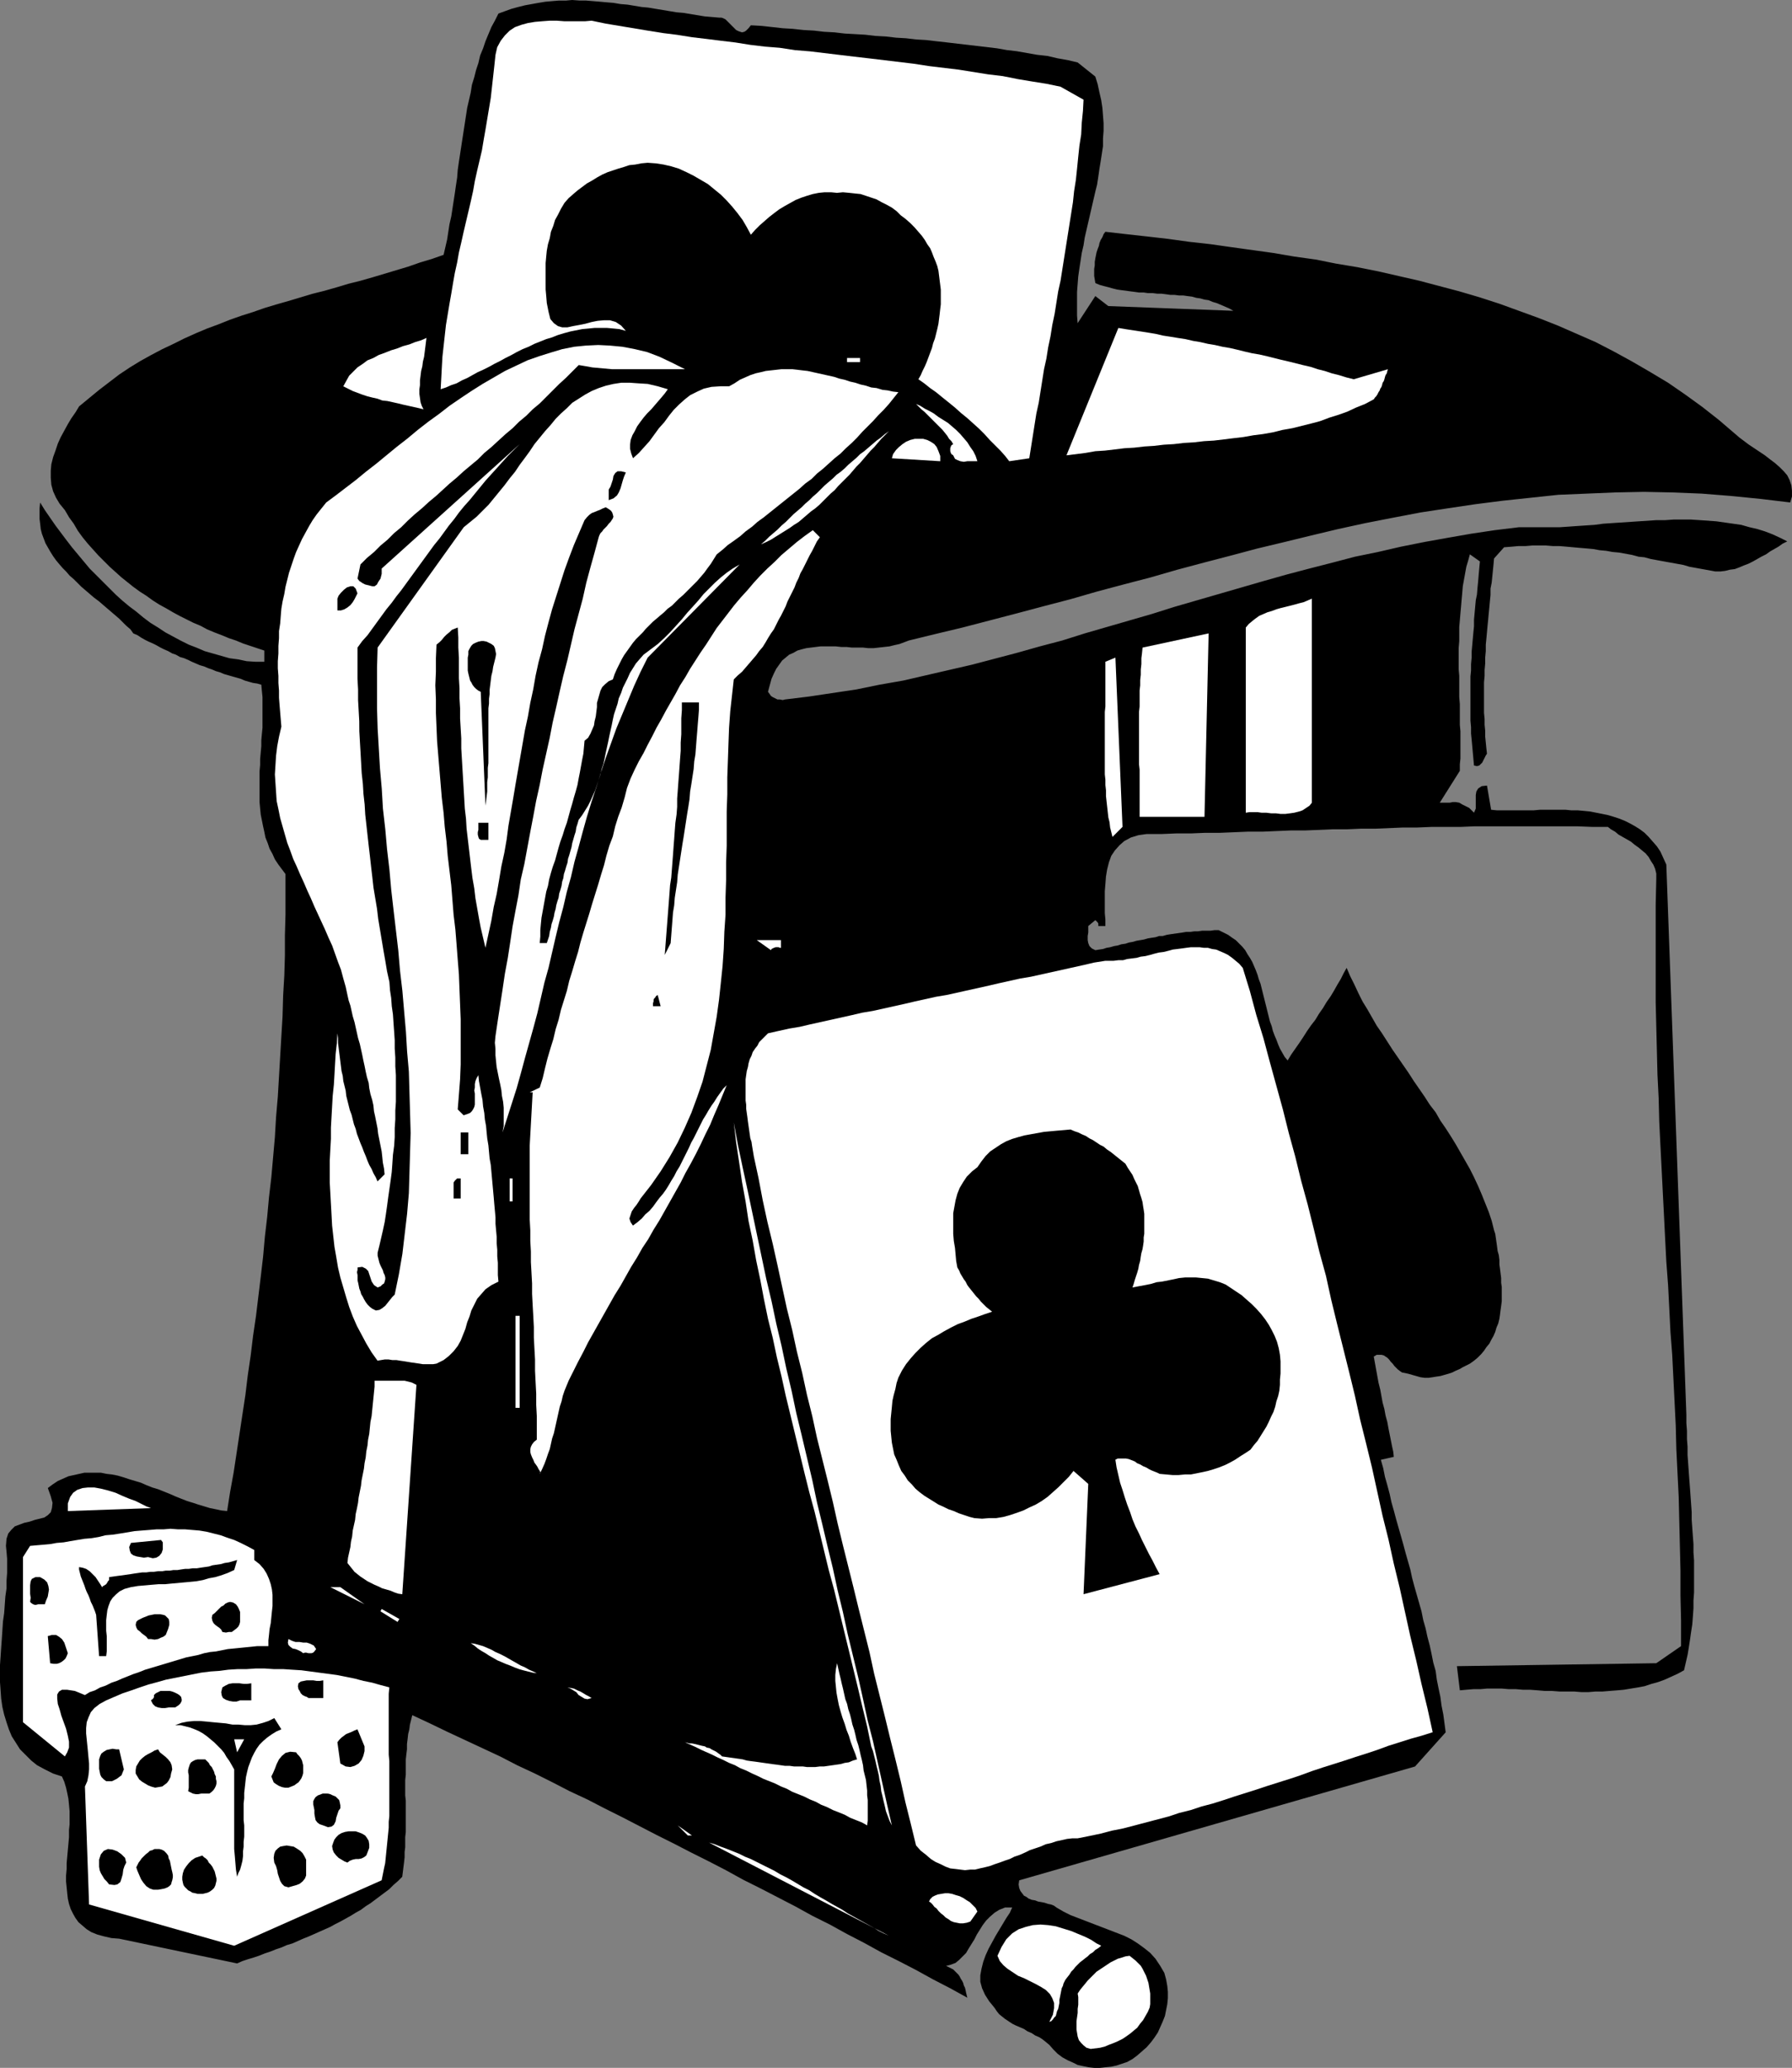<?xml version="1.0" encoding="UTF-8" standalone="no"?>
<svg
   version="1.0"
   width="129.895mm"
   height="149.887mm"
   id="svg64"
   sodipodi:docname="Magic.wmf"
   xmlns:inkscape="http://www.inkscape.org/namespaces/inkscape"
   xmlns:sodipodi="http://sodipodi.sourceforge.net/DTD/sodipodi-0.dtd"
   xmlns="http://www.w3.org/2000/svg"
   xmlns:svg="http://www.w3.org/2000/svg">
  <rect width="100%" height="100%" fill="#808080" stroke="none"/>
  <sodipodi:namedview
     id="namedview64"
     pagecolor="#ffffff"
     bordercolor="#000000"
     borderopacity="0.25"
     inkscape:showpageshadow="2"
     inkscape:pageopacity="0.0"
     inkscape:pagecheckerboard="0"
     inkscape:deskcolor="#d1d1d1"
     inkscape:document-units="mm" />
  <defs
     id="defs1">
    <pattern
       id="WMFhbasepattern"
       patternUnits="userSpaceOnUse"
       width="6"
       height="6"
       x="0"
       y="0" />
  </defs>
  <path
     style="fill:#000000;fill-opacity:1;fill-rule:evenodd;stroke:none"
     d="m 136.552,3.716 -0.97,1.939 -0.97,1.777 -0.808,1.939 -0.808,1.939 -0.646,1.939 -0.808,1.939 -0.485,2.101 -0.646,1.939 -0.485,1.939 -0.646,2.101 -0.323,2.101 -0.485,2.101 -0.485,2.101 -0.323,2.101 -0.323,2.101 -0.323,2.101 -0.323,2.101 -0.323,2.101 -0.323,2.101 -0.323,2.101 -0.323,2.262 -0.162,2.101 -0.323,2.101 -0.323,2.262 -0.323,2.101 -0.323,2.101 -0.323,2.101 -0.485,2.101 -0.323,2.101 -0.323,2.101 -0.485,2.101 -0.485,2.101 -3.232,1.131 -3.232,0.969 -3.232,1.131 -3.232,0.969 -3.232,0.969 -3.232,0.969 -3.394,0.969 -3.232,0.808 -3.232,0.969 -3.394,0.969 -3.232,0.808 -3.232,0.969 -3.232,0.969 -3.394,0.969 -3.232,0.969 -3.232,1.131 -3.07,0.969 -3.232,1.131 -3.232,1.293 -3.07,1.131 -3.07,1.293 -3.232,1.454 -2.909,1.454 -3.07,1.454 -3.07,1.616 -2.909,1.616 -2.909,1.777 -2.909,1.939 -2.747,2.101 -2.747,2.101 -2.747,2.262 -2.747,2.262 -0.97,1.616 -1.131,1.616 -0.97,1.616 -0.97,1.777 -0.97,1.777 -0.808,1.777 -0.646,1.939 -0.646,1.777 -0.485,1.939 -0.162,1.777 v 1.939 l 0.162,1.939 0.485,1.777 0.808,1.777 0.97,1.616 1.454,1.777 1.131,1.939 1.293,1.777 1.131,1.939 1.293,1.777 1.454,1.777 1.454,1.616 1.454,1.616 1.454,1.454 1.616,1.616 1.616,1.454 1.616,1.454 1.616,1.293 1.616,1.293 1.778,1.293 1.778,1.131 1.778,1.293 1.778,1.131 1.778,0.969 1.939,1.131 1.778,0.969 1.939,0.969 1.939,0.969 1.939,0.808 1.778,0.969 1.939,0.808 2.101,0.808 1.939,0.808 1.939,0.646 1.939,0.808 1.939,0.646 1.939,0.646 1.939,0.646 v 3.07 h -2.424 l -2.424,-0.162 -2.262,-0.485 -2.424,-0.323 -2.262,-0.646 -2.262,-0.646 -2.262,-0.646 -2.262,-0.969 -2.101,-0.808 -2.262,-1.131 -2.101,-1.131 -2.101,-1.131 -1.939,-1.293 -2.101,-1.293 -1.939,-1.454 -1.939,-1.616 -1.939,-1.454 -1.939,-1.616 -1.778,-1.616 -1.778,-1.777 -1.778,-1.777 -1.778,-1.777 -1.778,-1.777 -1.616,-1.939 -1.616,-1.939 -1.616,-1.939 -1.616,-2.101 -1.454,-1.939 -1.454,-1.939 -1.454,-2.101 -1.454,-2.101 -1.293,-2.101 -0.162,1.616 v 1.454 1.454 l 0.162,1.293 0.162,1.454 0.323,1.293 0.485,1.293 0.485,1.293 0.646,1.131 0.646,1.131 0.808,1.293 0.808,1.131 0.808,0.969 0.97,1.131 0.97,0.969 0.97,1.131 1.131,0.969 0.97,0.969 1.131,1.131 1.131,0.969 1.131,0.969 1.131,0.969 1.293,0.969 1.131,0.969 1.131,0.969 1.131,0.969 1.131,0.969 1.131,0.969 0.97,0.969 0.97,0.969 1.131,0.969 0.808,1.131 1.131,0.485 0.97,0.646 1.131,0.646 0.97,0.485 1.131,0.485 0.97,0.485 1.131,0.646 0.97,0.485 1.131,0.485 1.131,0.646 0.97,0.323 1.131,0.646 1.131,0.323 1.131,0.485 0.97,0.485 1.131,0.485 1.131,0.485 1.131,0.323 1.131,0.485 0.97,0.323 1.131,0.485 1.131,0.323 1.131,0.485 1.131,0.323 1.131,0.323 1.131,0.323 1.131,0.323 1.131,0.485 1.131,0.323 1.131,0.323 1.131,0.162 1.131,0.323 0.162,1.777 0.162,1.616 v 1.616 1.616 1.777 1.616 1.777 l -0.162,1.616 -0.162,1.777 v 1.616 l -0.162,1.777 -0.162,1.777 v 1.616 l -0.162,1.777 v 1.777 1.616 1.777 1.616 1.616 l 0.162,1.777 0.162,1.616 0.323,1.616 0.323,1.616 0.323,1.454 0.323,1.616 0.646,1.616 0.485,1.454 0.808,1.454 0.646,1.454 0.97,1.454 0.97,1.293 0.97,1.293 v 5.655 5.494 l -0.162,5.655 v 5.494 l -0.162,5.494 -0.323,5.494 -0.162,5.655 -0.323,5.494 -0.323,5.494 -0.323,5.494 -0.323,5.494 -0.485,5.655 -0.323,5.494 -0.485,5.494 -0.485,5.494 -0.646,5.494 -0.485,5.332 -0.646,5.494 -0.485,5.494 -0.646,5.494 -0.646,5.332 -0.646,5.332 -0.808,5.494 -0.646,5.332 -0.808,5.494 -0.646,5.332 -0.808,5.332 -0.808,5.332 -0.808,5.332 -0.808,5.332 -0.97,5.332 -0.808,5.171 -1.616,-0.162 -1.454,-0.323 -1.616,-0.323 -1.616,-0.485 -1.616,-0.485 -1.454,-0.485 -1.616,-0.485 -1.616,-0.646 -1.616,-0.646 -1.454,-0.646 -1.616,-0.646 -1.616,-0.646 -1.616,-0.485 -1.616,-0.646 -1.454,-0.646 -1.616,-0.485 -1.616,-0.485 -1.454,-0.485 -1.616,-0.485 -1.616,-0.323 -1.454,-0.162 -1.616,-0.323 h -1.454 -1.454 -1.616 l -1.454,0.323 -1.454,0.323 -1.454,0.323 -1.454,0.646 -1.454,0.646 -1.454,0.969 -1.293,0.969 0.808,2.262 0.485,1.777 -0.162,1.454 -0.323,1.131 -0.808,0.808 -0.97,0.646 -1.293,0.323 -1.293,0.323 -1.454,0.485 -1.454,0.323 -1.293,0.485 -1.293,0.485 -0.97,0.969 -0.808,0.969 -0.485,1.454 -0.162,1.939 0.162,1.616 0.162,1.939 v 1.777 2.101 l -0.162,2.101 v 2.101 l -0.323,2.262 -0.162,2.262 -0.162,2.262 -0.323,2.262 -0.162,2.424 -0.162,2.424 -0.162,2.262 -0.162,2.424 L 0,456.142 v 2.424 2.262 l 0.162,2.262 0.162,2.262 0.323,2.262 0.485,2.101 0.646,2.101 0.646,1.939 0.808,1.939 1.131,1.777 1.131,1.777 1.454,1.454 1.616,1.616 1.616,1.293 2.101,1.131 2.262,1.131 2.424,0.808 0.646,1.454 0.485,1.616 0.323,1.454 0.323,1.616 0.162,1.616 0.162,1.777 v 1.777 1.777 l -0.162,1.616 v 1.939 l -0.162,1.777 -0.162,1.777 -0.162,1.777 -0.162,1.777 v 1.616 l -0.162,1.777 v 1.616 l 0.162,1.616 0.162,1.616 0.162,1.454 0.323,1.454 0.485,1.454 0.646,1.293 0.646,1.131 0.808,1.131 1.131,0.969 1.131,0.969 1.293,0.808 1.616,0.646 1.778,0.485 2.101,0.485 2.101,0.162 32.32,6.786 1.454,-0.646 1.454,-0.485 1.616,-0.485 1.454,-0.485 1.616,-0.646 1.454,-0.485 1.616,-0.646 1.454,-0.485 1.454,-0.646 1.616,-0.485 1.454,-0.646 1.454,-0.646 1.616,-0.646 1.454,-0.646 1.454,-0.646 1.454,-0.646 1.454,-0.646 1.454,-0.808 1.293,-0.646 1.454,-0.808 1.454,-0.808 1.293,-0.808 1.454,-0.808 1.293,-0.969 1.293,-0.808 1.293,-0.969 1.293,-0.969 1.293,-0.969 1.293,-0.969 1.131,-1.131 1.293,-1.131 1.131,-1.131 0.162,-1.293 0.162,-1.293 0.162,-1.293 0.162,-1.454 v -1.454 l 0.162,-1.293 v -1.454 -1.293 l 0.162,-1.454 v -1.454 -1.454 -1.293 -1.454 -1.454 -1.454 l -0.162,-1.454 v -1.454 -1.454 -1.293 l 0.162,-1.454 v -1.454 -1.293 -1.454 l 0.162,-1.454 0.162,-1.293 v -1.454 l 0.162,-1.293 0.162,-1.454 0.323,-1.293 0.162,-1.293 0.323,-1.293 0.323,-1.293 4.848,2.262 4.686,2.262 4.848,2.262 4.848,2.262 4.848,2.262 4.686,2.424 4.848,2.262 4.848,2.424 4.686,2.424 4.848,2.262 4.686,2.424 4.848,2.424 4.686,2.424 4.686,2.424 4.848,2.424 4.686,2.424 4.848,2.424 4.686,2.424 4.686,2.585 4.848,2.424 4.686,2.424 4.686,2.424 4.686,2.585 4.848,2.424 4.686,2.585 4.686,2.424 4.686,2.585 4.848,2.424 4.686,2.424 4.686,2.585 4.686,2.424 4.686,2.585 -0.162,-0.646 -0.162,-0.646 -0.162,-0.808 -0.162,-0.646 -0.323,-0.646 -0.162,-0.646 -0.323,-0.646 -0.323,-0.485 -0.323,-0.646 -0.323,-0.485 -0.485,-0.485 -0.485,-0.485 -0.485,-0.485 -0.646,-0.323 -0.646,-0.323 -0.646,-0.323 1.293,-0.323 1.293,-0.485 0.97,-0.808 0.97,-0.969 0.97,-0.969 0.646,-1.131 0.808,-1.293 0.808,-1.293 0.646,-1.293 0.808,-1.293 0.808,-1.293 0.97,-1.293 0.97,-0.969 1.293,-1.131 1.293,-0.808 1.616,-0.646 h 1.939 l -0.646,1.454 -0.97,1.454 -0.97,1.616 -0.97,1.616 -0.97,1.616 -0.97,1.777 -0.97,1.777 -0.808,1.777 -0.646,1.777 -0.485,1.939 -0.323,1.777 v 1.777 l 0.485,1.777 0.808,1.777 1.131,1.777 1.454,1.777 0.646,0.969 0.646,0.808 0.808,0.646 0.808,0.646 0.97,0.646 0.97,0.646 0.97,0.485 1.131,0.485 1.131,0.485 0.97,0.646 1.131,0.485 0.97,0.646 1.131,0.485 0.97,0.646 0.808,0.646 0.97,0.808 1.131,1.293 1.131,1.131 1.293,0.969 1.454,0.808 1.454,0.646 1.293,0.646 1.454,0.323 1.616,0.323 1.454,0.162 h 1.616 l 1.454,-0.162 1.616,-0.162 1.454,-0.323 1.454,-0.485 1.454,-0.485 1.454,-0.808 1.293,-0.969 1.293,-1.131 1.293,-1.131 1.131,-1.293 0.97,-1.293 0.97,-1.454 0.646,-1.454 0.646,-1.454 0.646,-1.616 0.323,-1.616 0.323,-1.616 0.162,-1.616 v -1.777 l -0.162,-1.616 -0.323,-1.777 -0.485,-1.777 -1.131,-1.939 -1.293,-1.939 -1.454,-1.616 -1.616,-1.293 -1.778,-1.293 -1.778,-1.131 -1.939,-0.969 -2.101,-0.808 -2.101,-0.808 -2.101,-0.808 -2.101,-0.808 -2.101,-0.808 -2.101,-0.808 -2.101,-0.808 -1.939,-0.969 -1.939,-1.131 -0.646,-0.485 -0.808,-0.323 -0.808,-0.162 -0.97,-0.323 -0.808,-0.162 -0.97,-0.162 -0.808,-0.323 -0.97,-0.162 -0.808,-0.323 -0.646,-0.485 -0.646,-0.323 -0.485,-0.646 -0.485,-0.646 -0.323,-0.808 -0.162,-0.969 0.162,-1.131 108.433,-31.185 8.403,-9.372 -0.323,-2.424 -0.323,-2.424 -0.485,-2.424 -0.323,-2.424 -0.485,-2.262 -0.485,-2.424 -0.323,-2.424 -0.646,-2.262 -0.485,-2.424 -0.485,-2.262 -0.646,-2.424 -0.485,-2.262 -0.646,-2.262 -0.485,-2.424 -0.646,-2.262 -0.646,-2.262 -0.646,-2.262 -0.646,-2.424 -0.485,-2.262 -0.646,-2.262 -0.646,-2.262 -0.646,-2.424 -0.646,-2.262 -0.646,-2.262 -0.646,-2.262 -0.646,-2.424 -0.646,-2.262 -0.485,-2.262 -0.646,-2.424 -0.646,-2.262 -0.485,-2.424 -0.646,-2.262 3.555,-0.808 -0.162,-1.454 -0.323,-1.454 -0.323,-1.616 -0.323,-1.616 -0.323,-1.616 -0.323,-1.777 -0.485,-1.777 -0.323,-1.777 -0.485,-1.777 -0.323,-1.777 -0.323,-1.777 -0.485,-1.939 -0.323,-1.777 -0.323,-1.777 -0.323,-1.777 -0.323,-1.777 0.808,-0.485 h 0.808 0.485 l 0.646,0.162 0.485,0.323 0.485,0.323 0.485,0.485 0.485,0.646 0.485,0.485 0.485,0.646 0.485,0.485 0.485,0.485 0.646,0.485 0.485,0.323 0.808,0.162 0.808,0.162 1.131,0.323 1.131,0.323 1.131,0.323 1.131,0.162 h 1.131 l 1.131,-0.162 0.97,-0.162 1.131,-0.162 1.131,-0.323 1.131,-0.323 0.97,-0.323 0.97,-0.485 1.131,-0.485 0.808,-0.485 0.97,-0.485 0.97,-0.485 1.131,-0.808 0.97,-0.808 0.97,-0.969 0.808,-0.969 0.646,-0.969 0.808,-0.969 0.485,-0.969 0.646,-1.131 0.485,-1.131 0.323,-1.131 0.485,-1.131 0.323,-1.293 0.162,-1.131 0.162,-1.293 0.162,-1.131 0.162,-1.293 v -1.293 -1.293 -1.293 l -0.162,-1.131 v -1.293 l -0.162,-1.293 -0.162,-1.293 -0.162,-1.131 v -1.293 l -0.162,-1.293 -0.323,-1.131 -0.162,-1.293 -0.162,-1.131 -0.162,-1.131 -0.162,-1.131 -0.323,-0.969 -0.646,-2.585 -0.808,-2.424 -0.97,-2.424 -0.97,-2.424 -0.97,-2.262 -1.131,-2.424 -1.131,-2.262 -1.293,-2.262 -1.293,-2.262 -1.293,-2.262 -1.293,-2.101 -1.454,-2.262 -1.454,-2.101 -1.293,-2.262 -1.616,-2.101 -1.454,-2.262 -1.454,-2.101 -1.454,-2.101 -1.454,-2.262 -1.454,-2.101 -1.454,-2.101 -1.454,-2.101 -1.454,-2.262 -1.454,-2.262 -1.454,-2.101 -1.293,-2.262 -1.293,-2.262 -1.293,-2.101 -1.131,-2.262 -1.131,-2.424 -1.131,-2.262 -0.97,-2.262 -0.808,1.454 -0.808,1.616 -0.97,1.616 -0.808,1.454 -0.97,1.616 -1.131,1.616 -0.97,1.616 -1.131,1.616 -0.97,1.616 -1.131,1.454 -1.131,1.616 -1.131,1.777 -0.97,1.454 -1.131,1.616 -1.131,1.616 -0.97,1.616 -0.808,-0.969 -0.646,-1.131 -0.646,-1.131 -0.485,-1.131 -0.485,-1.293 -0.485,-1.131 -0.485,-1.293 -0.323,-1.293 -0.485,-1.293 -0.323,-1.293 -0.323,-1.293 -0.323,-1.293 -0.323,-1.293 -0.323,-1.293 -0.323,-1.293 -0.323,-1.293 -0.323,-1.293 -0.485,-1.293 -0.323,-1.131 -0.485,-1.293 -0.485,-1.131 -0.485,-1.131 -0.646,-1.131 -0.646,-0.969 -0.646,-1.131 -0.808,-0.969 -0.808,-0.808 -0.97,-0.969 -0.97,-0.646 -1.131,-0.808 -1.293,-0.646 -1.293,-0.646 h -1.131 l -1.131,0.162 h -1.131 -1.131 l -1.131,0.162 h -0.97 l -1.131,0.162 h -1.131 l -0.97,0.162 -1.131,0.162 -1.131,0.162 -1.131,0.162 -0.97,0.162 -1.131,0.323 h -0.97 l -0.97,0.323 -1.131,0.162 -0.97,0.162 -1.131,0.323 -0.97,0.162 -0.97,0.162 -1.131,0.323 -0.97,0.162 -0.97,0.323 -1.131,0.162 -0.97,0.323 -0.97,0.162 -1.131,0.323 -0.97,0.162 -0.97,0.323 -1.131,0.162 -0.97,0.162 -0.97,-0.485 -0.646,-0.646 -0.323,-0.808 -0.162,-0.808 v -1.131 l 0.162,-0.969 v -0.808 -0.969 l 1.939,-1.616 0.162,0.162 0.162,0.162 0.162,0.162 0.162,0.162 0.162,0.323 v 0.162 0.162 0.323 h 1.939 v -1.777 l -0.162,-1.777 v -1.939 -1.939 -2.101 l 0.162,-1.939 0.162,-2.101 0.323,-1.939 0.485,-1.939 0.646,-1.777 0.97,-1.454 1.293,-1.454 1.293,-1.131 1.778,-0.969 2.101,-0.646 2.262,-0.323 h 4.202 l 3.878,-0.162 h 4.04 l 3.878,-0.162 h 4.04 l 3.878,-0.162 3.878,-0.162 h 4.04 l 3.717,-0.162 3.878,-0.162 h 3.878 l 3.878,-0.162 3.878,-0.162 h 3.878 l 3.717,-0.162 h 3.878 l 3.878,-0.162 3.878,-0.162 h 3.878 l 3.878,-0.162 h 3.878 4.04 l 3.878,-0.162 h 3.878 4.04 3.878 4.04 4.04 4.202 4.04 l 4.202,0.162 h 4.202 l 0.808,0.646 1.131,0.646 0.97,0.808 1.131,0.646 1.131,0.646 1.131,0.646 0.97,0.808 1.131,0.808 0.97,0.808 0.97,0.808 0.808,0.969 0.646,1.131 0.646,0.969 0.485,1.131 0.323,1.293 v 1.454 l -0.162,6.948 v 6.786 6.786 6.786 6.625 l 0.162,6.625 0.162,6.463 0.162,6.625 0.323,6.463 0.162,6.463 0.323,6.463 0.323,6.302 0.323,6.463 0.323,6.302 0.323,6.463 0.323,6.302 0.485,6.463 0.323,6.302 0.323,6.463 0.485,6.302 0.323,6.463 0.323,6.463 0.323,6.463 0.162,6.463 0.323,6.625 0.323,6.463 0.162,6.786 0.162,6.625 0.162,6.786 v 6.786 l 0.162,6.948 v 6.948 l -6.787,4.686 -54.621,0.808 0.808,6.625 1.778,-0.162 1.939,-0.162 h 1.939 l 1.778,-0.162 h 2.101 1.939 l 1.939,0.162 h 1.939 l 1.939,0.162 h 1.939 l 2.101,0.162 1.939,0.162 h 1.939 l 2.101,0.162 h 1.939 2.101 l 1.939,0.162 h 1.939 l 1.939,-0.162 h 1.939 l 1.939,-0.162 2.101,-0.162 1.778,-0.162 1.939,-0.323 1.939,-0.323 1.778,-0.323 1.939,-0.646 1.778,-0.485 1.778,-0.646 1.778,-0.808 1.778,-0.808 1.778,-0.969 0.485,-2.101 0.485,-2.101 0.323,-1.939 0.323,-2.101 0.323,-2.262 0.323,-2.101 0.162,-2.101 0.162,-2.262 v -2.101 l 0.162,-2.262 v -2.101 -2.262 -2.262 -2.101 l -0.162,-2.262 v -2.262 l -0.162,-2.101 -0.162,-2.262 -0.162,-2.262 v -2.101 l -0.162,-2.262 -0.162,-2.262 -0.162,-2.262 -0.162,-2.101 -0.162,-2.262 -0.162,-2.262 -0.162,-2.262 v -2.262 l -0.162,-2.101 v -2.262 l -0.162,-2.101 v -2.262 l -5.494,-150.755 -0.808,-1.777 -0.808,-1.777 -0.97,-1.454 -1.131,-1.293 -1.131,-1.293 -1.131,-1.131 -1.293,-0.969 -1.293,-0.808 -1.454,-0.808 -1.293,-0.646 -1.616,-0.646 -1.454,-0.485 -1.616,-0.485 -1.616,-0.323 -1.616,-0.323 -1.616,-0.323 -1.616,-0.162 -1.778,-0.162 h -1.778 l -1.616,-0.162 h -1.778 -1.778 -1.778 -1.616 l -1.778,0.162 h -1.778 -1.616 -1.616 -1.778 -1.616 -1.616 l -1.616,-0.162 -1.131,-6.625 -1.454,0.162 -0.97,0.646 -0.485,0.808 -0.162,0.969 v 1.293 1.293 1.131 l -0.485,1.131 -0.646,-0.646 -0.646,-0.646 -0.97,-0.485 -0.97,-0.485 -0.808,-0.485 -0.97,-0.162 h -0.808 l -0.808,0.162 h -2.747 l 5.494,-8.725 v -1.777 l 0.162,-1.616 v -1.939 -1.777 -1.777 -1.939 l -0.162,-1.777 v -1.939 -1.777 -1.939 l -0.162,-1.939 v -1.939 -1.939 -1.939 l -0.162,-1.777 v -2.101 -1.777 -1.939 l 0.162,-1.939 v -1.939 -1.939 l 0.162,-1.777 0.162,-1.939 0.162,-1.777 0.162,-1.939 0.162,-1.777 0.162,-1.939 0.323,-1.777 0.323,-1.777 0.323,-1.777 0.485,-1.616 0.485,-1.777 2.747,1.939 -0.162,1.777 -0.162,1.777 -0.162,1.939 -0.162,1.616 -0.162,1.939 -0.323,1.616 -0.162,1.777 -0.162,1.777 -0.162,1.777 v 1.777 l -0.162,1.616 -0.162,1.777 -0.162,1.777 -0.162,1.777 v 1.616 l -0.162,1.777 v 1.777 l -0.162,1.616 v 1.777 1.616 1.777 1.777 1.777 1.616 1.777 l 0.162,1.777 v 1.777 l 0.162,1.616 0.162,1.777 0.162,1.777 0.162,1.777 0.162,1.777 0.808,0.162 0.646,-0.162 0.485,-0.485 0.323,-0.323 0.323,-0.646 0.323,-0.646 0.323,-0.646 0.323,-0.485 -0.162,-1.454 -0.162,-1.616 -0.162,-1.616 v -1.616 l -0.162,-1.616 v -1.616 l -0.162,-1.616 v -1.777 -1.616 -1.616 -1.777 -1.616 l 0.162,-1.777 v -1.616 l 0.162,-1.777 v -1.616 l 0.162,-1.777 v -1.777 l 0.162,-1.616 0.162,-1.777 0.162,-1.777 0.162,-1.616 0.162,-1.777 0.162,-1.616 0.162,-1.777 0.162,-1.616 v -1.777 l 0.323,-1.616 0.162,-1.616 0.162,-1.616 0.162,-1.616 0.162,-1.777 2.747,-3.07 2.101,-0.162 1.778,-0.162 h 1.939 l 1.939,-0.162 h 1.939 1.778 l 1.939,0.162 h 1.778 l 1.939,0.162 1.778,0.162 1.778,0.162 1.939,0.162 1.778,0.162 1.778,0.323 1.778,0.162 1.778,0.323 1.778,0.162 1.778,0.323 1.778,0.323 1.778,0.485 1.616,0.162 1.778,0.485 1.778,0.323 1.778,0.323 1.778,0.323 1.778,0.323 1.778,0.323 1.616,0.485 1.778,0.323 1.778,0.323 1.778,0.323 1.778,0.323 h 1.454 l 1.293,-0.162 1.293,-0.323 1.293,-0.162 1.293,-0.485 1.131,-0.485 1.293,-0.485 1.293,-0.646 1.131,-0.646 1.131,-0.646 1.293,-0.646 1.131,-0.808 1.131,-0.646 1.131,-0.646 1.131,-0.808 1.293,-0.646 -1.939,-0.969 -2.101,-0.969 -2.101,-0.808 -2.101,-0.646 -2.101,-0.485 -2.262,-0.646 -2.262,-0.323 -2.262,-0.323 -2.262,-0.323 -2.262,-0.162 -2.262,-0.162 -2.424,-0.162 h -2.424 -2.424 l -2.262,0.162 h -2.424 l -2.424,0.162 -2.424,0.162 -2.424,0.162 -2.424,0.162 -2.424,0.162 -2.424,0.162 -2.424,0.323 -2.424,0.162 -2.424,0.162 -2.262,0.162 -2.424,0.162 h -2.262 -2.262 -2.262 -2.262 -2.101 l -6.626,0.808 -6.464,0.969 -6.464,1.131 -6.302,1.131 -6.464,1.293 -6.302,1.454 -6.302,1.293 -6.141,1.616 -6.302,1.616 -6.141,1.616 -6.302,1.777 -6.141,1.777 -6.141,1.777 -6.141,1.777 -6.141,1.777 -6.141,1.939 -6.141,1.777 -6.141,1.777 -6.141,1.777 -6.141,1.939 -6.141,1.616 -6.302,1.777 -6.141,1.616 -6.141,1.616 -6.302,1.454 -6.302,1.454 -6.302,1.454 -6.464,1.131 -6.302,1.293 -6.464,0.969 -6.464,0.969 -6.626,0.808 -0.646,0.162 -0.808,-0.162 h -0.646 l -0.646,-0.323 -0.646,-0.323 -0.485,-0.323 -0.323,-0.485 -0.485,-0.646 0.485,-1.777 0.485,-1.777 0.646,-1.454 0.646,-1.293 0.808,-1.131 0.808,-1.131 0.97,-0.808 0.97,-0.808 1.131,-0.485 1.131,-0.646 1.131,-0.323 1.293,-0.323 1.293,-0.162 1.293,-0.162 1.293,-0.162 h 1.293 1.454 1.454 l 1.454,0.162 h 1.454 l 1.454,0.162 h 1.616 1.454 l 1.454,0.162 h 1.454 l 1.454,-0.162 1.454,-0.162 1.454,-0.162 1.293,-0.323 1.454,-0.323 1.293,-0.485 1.293,-0.485 7.272,-1.777 7.434,-1.777 7.434,-1.939 7.434,-1.939 7.272,-1.939 7.434,-1.939 7.272,-2.101 7.272,-1.939 7.434,-1.939 7.272,-2.101 7.272,-1.939 7.434,-1.939 7.272,-1.939 7.434,-1.777 7.272,-1.777 7.434,-1.777 7.434,-1.616 7.434,-1.454 7.595,-1.454 7.434,-1.131 7.595,-1.131 7.595,-0.969 7.595,-0.808 7.595,-0.808 7.757,-0.323 7.757,-0.323 7.918,-0.162 7.757,0.162 8.08,0.323 8.08,0.646 8.08,0.808 8.08,0.969 0.485,-1.616 v -1.616 l -0.162,-1.454 -0.485,-1.454 -0.646,-1.293 -0.97,-1.131 -1.131,-1.131 -1.293,-1.131 -1.293,-0.969 -1.454,-1.131 -1.454,-0.969 -1.454,-0.969 -1.454,-0.969 -1.293,-0.969 -1.293,-0.969 -1.131,-0.969 -4.525,-3.878 -4.525,-3.555 -4.686,-3.393 -4.686,-3.232 -4.848,-2.908 -5.01,-2.908 -5.01,-2.747 -5.01,-2.585 -5.171,-2.262 -5.171,-2.262 -5.333,-2.101 -5.333,-1.939 -5.333,-1.939 -5.494,-1.777 -5.494,-1.616 -5.494,-1.454 -5.494,-1.454 -5.656,-1.293 -5.656,-1.293 -5.656,-1.131 -5.818,-0.969 -5.656,-1.131 -5.818,-0.808 -5.656,-0.969 -5.818,-0.808 -5.818,-0.808 -5.656,-0.808 -5.818,-0.646 -5.818,-0.808 -5.656,-0.646 -5.818,-0.646 -5.656,-0.646 -0.485,0.646 -0.323,0.808 -0.485,0.808 -0.323,0.808 -0.162,0.808 -0.323,0.808 -0.323,0.969 -0.162,0.808 -0.162,0.808 -0.162,0.969 v 0.969 l -0.162,0.969 v 0.969 0.969 l 0.162,0.969 0.162,0.969 1.131,0.485 1.131,0.323 1.293,0.323 1.131,0.323 1.293,0.323 1.131,0.162 1.293,0.162 1.131,0.162 1.293,0.162 1.131,0.162 h 1.293 l 1.131,0.162 h 1.293 l 1.293,0.162 h 1.131 l 1.293,0.162 1.131,0.162 h 1.131 l 1.293,0.162 h 1.131 l 1.131,0.162 1.293,0.162 1.131,0.323 1.131,0.162 1.131,0.323 1.131,0.162 1.131,0.485 1.131,0.323 1.131,0.485 1.131,0.485 1.131,0.485 1.131,0.646 -34.259,-1.293 -3.555,-2.747 -4.848,7.433 -0.162,-2.101 v -2.101 -2.262 -2.101 l 0.162,-2.101 0.162,-2.101 0.323,-2.262 0.323,-2.101 0.323,-2.101 0.485,-2.101 0.323,-2.101 0.485,-2.101 0.485,-2.101 0.485,-2.101 0.485,-2.101 0.485,-2.101 0.485,-2.101 0.485,-1.939 0.323,-2.101 0.323,-2.262 0.323,-1.939 0.323,-2.101 0.323,-2.101 v -2.101 l 0.162,-2.101 v -2.101 l -0.162,-2.101 -0.162,-2.101 -0.323,-2.101 -0.485,-2.101 -0.485,-2.262 -0.646,-2.101 -4.848,-3.878 -2.747,-0.646 -2.747,-0.485 -2.747,-0.646 -2.909,-0.323 -2.747,-0.485 -2.747,-0.485 -2.747,-0.323 -2.747,-0.485 -2.747,-0.323 -2.747,-0.323 -2.747,-0.323 -2.747,-0.323 -2.747,-0.323 -2.909,-0.323 -2.747,-0.323 -2.747,-0.162 -2.747,-0.323 -2.747,-0.162 -2.747,-0.323 -2.909,-0.162 -2.747,-0.323 -2.747,-0.162 -2.909,-0.162 -2.747,-0.323 -2.909,-0.162 -2.747,-0.323 -2.909,-0.162 -2.909,-0.323 -2.747,-0.162 -2.909,-0.323 -2.909,-0.323 -2.909,-0.162 -0.646,0.808 -0.646,0.646 -0.485,0.323 -0.646,0.162 -0.485,-0.162 -0.485,-0.162 -0.646,-0.323 -0.485,-0.485 -0.485,-0.485 -0.485,-0.485 -0.485,-0.485 -0.485,-0.485 -0.485,-0.485 -0.646,-0.323 -0.485,-0.162 h -0.646 l -1.939,-0.162 -1.939,-0.162 -1.939,-0.323 -1.939,-0.323 -1.939,-0.323 -1.939,-0.162 -1.939,-0.323 -1.939,-0.323 -1.939,-0.323 -1.939,-0.323 -1.778,-0.162 -1.939,-0.323 -1.939,-0.323 -1.939,-0.162 -1.939,-0.323 -1.939,-0.162 -1.778,-0.162 -1.939,-0.162 -1.939,-0.162 h -1.778 L 156.752,0 l -1.778,0.162 h -1.939 l -1.939,0.162 -1.778,0.162 -1.939,0.323 -1.778,0.323 -1.778,0.323 -1.939,0.485 -1.778,0.485 -1.778,0.646 z"
     id="path1" />
  <path
     style="fill:#ffffff;fill-opacity:1;fill-rule:evenodd;stroke:none"
     d="m 135.744,15.027 -0.323,3.07 -0.323,2.908 -0.323,2.908 -0.323,2.908 -0.485,2.908 -0.485,2.908 -0.485,2.908 -0.485,2.747 -0.485,2.908 -0.646,2.747 -0.646,2.747 -0.646,2.908 -0.485,2.747 -0.646,2.908 -0.646,2.747 -0.646,2.747 -0.646,2.747 -0.646,2.908 -0.646,2.747 -0.485,2.747 -0.646,2.908 -0.485,2.747 -0.485,2.908 -0.485,2.747 -0.485,2.908 -0.485,2.908 -0.323,2.908 -0.323,2.908 -0.323,2.908 -0.162,2.908 -0.162,3.07 -0.162,2.908 1.454,-0.485 1.454,-0.646 1.454,-0.485 1.454,-0.808 1.454,-0.646 1.454,-0.808 1.454,-0.808 1.454,-0.646 1.616,-0.808 1.454,-0.808 1.616,-0.808 1.454,-0.808 1.616,-0.808 1.454,-0.808 1.616,-0.808 1.616,-0.646 1.616,-0.808 1.616,-0.646 1.616,-0.646 1.616,-0.485 1.616,-0.646 1.616,-0.485 1.778,-0.485 1.616,-0.323 1.616,-0.323 1.778,-0.162 1.616,-0.162 h 1.778 1.616 l 1.778,0.162 1.616,0.162 1.778,0.485 -1.293,-1.454 -1.454,-0.969 -1.616,-0.485 h -1.616 l -1.778,0.162 -1.616,0.323 -1.778,0.485 -1.616,0.323 -1.778,0.323 -1.454,0.323 h -1.454 l -1.131,-0.323 -1.131,-0.808 -0.97,-1.131 -0.485,-1.939 -0.485,-2.424 -0.162,-1.939 -0.162,-1.777 V 77.397 75.62 73.842 72.065 l 0.162,-1.777 0.162,-1.616 0.323,-1.777 0.485,-1.616 0.323,-1.777 0.646,-1.616 0.485,-1.616 0.808,-1.454 0.808,-1.616 0.97,-1.616 1.131,-1.293 1.293,-1.131 1.131,-0.969 1.293,-0.969 1.293,-0.969 1.454,-0.808 1.293,-0.808 1.454,-0.808 1.454,-0.646 1.454,-0.485 1.454,-0.485 1.616,-0.485 1.454,-0.485 1.616,-0.162 1.616,-0.323 1.778,-0.162 2.262,0.162 2.101,0.323 2.101,0.485 2.101,0.646 2.101,0.969 1.939,0.969 1.939,1.131 1.939,1.131 1.778,1.454 1.778,1.454 1.616,1.616 1.454,1.616 1.454,1.777 1.454,1.939 1.131,1.939 1.131,2.101 1.131,-1.293 1.293,-1.293 1.293,-1.131 1.293,-1.131 1.454,-1.131 1.293,-0.969 1.616,-0.969 1.454,-0.808 1.454,-0.808 1.616,-0.646 1.454,-0.485 1.616,-0.485 1.616,-0.323 1.616,-0.162 h 1.778 l 1.616,0.162 1.616,-0.162 1.778,0.162 1.454,0.162 1.616,0.162 1.454,0.485 1.454,0.485 1.454,0.485 1.454,0.808 1.293,0.646 1.454,0.808 1.293,0.969 1.131,1.131 1.293,0.969 1.293,1.131 1.131,1.131 1.131,1.293 0.97,1.131 0.808,1.131 0.646,1.131 0.808,1.131 0.485,1.131 0.485,1.293 0.485,1.131 0.485,1.293 0.323,1.293 0.162,1.293 0.162,1.293 0.162,1.293 0.162,1.293 v 1.454 1.293 1.293 l -0.162,1.293 -0.162,1.454 -0.162,1.293 -0.162,1.293 -0.323,1.454 -0.323,1.293 -0.323,1.293 -0.485,1.293 -0.323,1.293 -0.485,1.293 -0.485,1.293 -0.485,1.293 -0.485,1.131 -0.646,1.293 -0.485,1.131 -0.646,1.131 1.616,1.131 1.616,1.293 1.616,1.131 1.778,1.454 1.616,1.293 1.778,1.454 1.616,1.454 1.778,1.454 1.616,1.454 1.616,1.454 1.454,1.454 1.454,1.616 1.454,1.454 1.454,1.454 1.293,1.454 1.131,1.454 5.494,-0.808 0.485,-3.07 0.485,-3.07 0.485,-3.07 0.485,-3.07 0.646,-2.908 0.485,-3.07 0.485,-3.07 0.485,-3.07 0.646,-2.908 0.485,-3.07 0.646,-3.07 0.485,-3.07 0.646,-3.07 0.485,-3.07 0.485,-3.07 0.646,-2.908 0.485,-3.07 0.485,-3.07 0.485,-3.07 0.485,-3.07 0.485,-3.07 0.485,-3.07 0.485,-3.07 0.323,-3.07 0.485,-3.07 0.323,-3.07 0.323,-3.232 0.323,-3.07 0.485,-3.07 0.162,-3.232 0.323,-3.232 0.162,-3.07 -6.302,-3.555 -3.878,-0.808 -4.04,-0.646 -3.878,-0.646 -4.04,-0.808 -4.04,-0.485 -4.04,-0.646 -4.04,-0.646 -4.04,-0.485 -4.04,-0.485 -4.202,-0.646 -4.04,-0.485 -4.04,-0.485 -4.04,-0.485 -4.202,-0.485 -4.04,-0.485 -4.04,-0.485 -4.04,-0.485 -4.04,-0.323 -4.202,-0.646 -4.04,-0.323 -4.04,-0.485 -4.04,-0.646 -4.04,-0.485 -3.878,-0.485 -4.04,-0.485 -4.04,-0.646 -3.878,-0.485 -4.04,-0.646 -3.878,-0.646 -3.878,-0.646 -3.878,-0.646 -3.878,-0.808 -1.778,0.162 h -1.778 -1.939 -1.939 l -2.101,-0.162 h -1.939 l -2.101,0.162 -1.939,0.162 -1.939,0.323 -1.778,0.485 -1.778,0.646 -1.454,0.969 -1.293,1.293 -1.131,1.454 -0.97,1.777 z"
     id="path2" />
  <path
     style="fill:#ffffff;fill-opacity:1;fill-rule:evenodd;stroke:none"
     d="m 292.172,124.74 2.586,-0.323 2.586,-0.323 2.747,-0.485 2.586,-0.162 2.747,-0.323 2.586,-0.323 2.747,-0.162 2.747,-0.323 2.586,-0.162 2.747,-0.323 2.747,-0.162 2.747,-0.323 2.747,-0.162 2.747,-0.323 2.747,-0.162 2.747,-0.323 2.586,-0.323 2.747,-0.323 2.747,-0.485 2.586,-0.323 2.747,-0.485 2.586,-0.646 2.747,-0.485 2.586,-0.646 2.586,-0.646 2.424,-0.646 2.586,-0.969 2.586,-0.808 2.262,-0.808 2.424,-1.131 2.424,-0.969 2.424,-1.293 0.323,-0.485 0.323,-0.323 0.323,-0.485 0.323,-0.646 0.323,-0.485 0.162,-0.485 0.323,-0.485 0.162,-0.485 0.162,-0.646 0.323,-0.485 0.162,-0.485 0.162,-0.646 0.162,-0.485 0.323,-0.485 0.162,-0.646 0.162,-0.485 -9.373,2.747 -1.939,-0.485 -2.101,-0.646 -1.939,-0.485 -1.939,-0.646 -1.939,-0.485 -1.939,-0.646 -2.101,-0.485 -1.939,-0.485 -1.939,-0.485 -2.101,-0.485 -1.939,-0.485 -1.939,-0.485 -2.101,-0.485 -1.939,-0.323 -2.101,-0.485 -1.939,-0.485 -2.101,-0.485 -1.939,-0.323 -2.101,-0.485 -1.939,-0.323 -2.101,-0.485 -1.939,-0.323 -2.101,-0.485 -2.101,-0.323 -1.939,-0.323 -2.101,-0.323 -2.101,-0.485 -1.939,-0.323 -2.101,-0.323 -2.101,-0.323 -2.101,-0.323 -1.939,-0.323 z"
     id="path3" />
  <path
     style="fill:#ffffff;fill-opacity:1;fill-rule:evenodd;stroke:none"
     d="m 94.051,105.835 1.293,0.646 1.293,0.646 1.293,0.485 1.293,0.485 1.454,0.485 1.293,0.323 1.454,0.323 1.293,0.485 1.454,0.162 1.454,0.323 1.454,0.323 1.293,0.323 1.454,0.323 1.454,0.323 1.454,0.323 1.293,0.323 -0.485,-0.969 -0.323,-0.969 -0.162,-1.131 -0.162,-1.131 v -1.293 l 0.162,-1.131 v -1.293 l 0.162,-1.293 0.162,-1.293 0.323,-1.293 0.162,-1.293 0.323,-1.293 0.162,-1.293 0.162,-1.293 0.162,-1.293 0.162,-1.293 -1.454,0.646 -1.616,0.485 -1.616,0.646 -1.778,0.485 -1.616,0.646 -1.616,0.485 -1.616,0.646 -1.778,0.646 -1.454,0.808 -1.616,0.646 -1.293,0.969 -1.454,0.969 -1.131,1.131 -1.131,1.131 -0.808,1.454 z"
     id="path4" />
  <path
     style="fill:#ffffff;fill-opacity:1;fill-rule:evenodd;stroke:none"
     d="m 89.365,137.667 -1.293,1.616 -1.293,1.616 -1.131,1.616 -0.97,1.616 -0.97,1.777 -0.97,1.777 -0.808,1.777 -0.808,1.777 -0.646,1.777 -0.646,1.939 -0.646,1.939 -0.485,1.939 -0.485,1.939 -0.323,1.939 -0.485,2.101 -0.323,1.939 -0.162,1.939 -0.162,2.101 -0.323,2.101 v 1.939 l -0.162,2.101 v 2.101 l -0.162,2.101 v 1.939 l 0.162,2.101 v 1.939 l 0.162,2.101 v 1.939 l 0.162,2.101 0.162,1.939 0.162,1.939 0.162,1.939 -0.646,2.747 -0.485,2.585 -0.323,2.585 -0.162,2.585 -0.162,2.585 0.162,2.424 0.162,2.424 0.162,2.424 0.485,2.262 0.485,2.424 0.646,2.262 0.646,2.262 0.646,2.262 0.808,2.101 0.808,2.262 0.97,2.101 0.97,2.262 0.97,2.101 0.97,2.262 0.97,2.101 0.97,2.262 0.97,2.101 0.97,2.101 0.97,2.101 0.97,2.262 0.97,2.101 0.808,2.262 0.808,2.262 0.808,2.101 0.646,2.424 0.646,2.262 0.485,2.262 0.323,1.454 0.485,1.454 0.323,1.454 0.323,1.454 0.485,1.616 0.323,1.454 0.323,1.454 0.323,1.454 0.485,1.616 0.323,1.454 0.323,1.454 0.323,1.616 0.323,1.454 0.323,1.616 0.323,1.454 0.485,1.616 0.162,1.454 0.323,1.616 0.485,1.616 0.323,1.454 0.162,1.616 0.323,1.454 0.323,1.616 0.323,1.616 0.162,1.454 0.323,1.616 0.323,1.616 0.323,1.616 0.162,1.454 0.162,1.616 0.323,1.616 0.162,1.616 -1.939,1.939 -0.485,-1.131 -0.646,-1.131 -0.485,-1.131 -0.646,-1.131 -0.485,-1.131 -0.485,-1.293 -0.485,-1.131 -0.485,-1.293 -0.485,-1.131 -0.485,-1.293 -0.485,-1.293 -0.323,-1.293 -0.485,-1.293 -0.323,-1.293 -0.323,-1.293 -0.485,-1.293 -0.323,-1.293 -0.323,-1.293 -0.323,-1.293 -0.162,-1.454 -0.323,-1.293 -0.323,-1.293 -0.162,-1.454 -0.323,-1.293 -0.162,-1.293 -0.162,-1.293 -0.162,-1.293 -0.162,-1.293 -0.162,-1.293 -0.162,-1.293 v -1.293 l -0.162,-1.293 -0.162,2.747 -0.323,2.908 -0.162,2.747 -0.162,2.908 -0.162,2.747 -0.323,3.07 -0.162,2.908 -0.162,2.908 -0.162,2.908 v 3.07 l -0.162,2.908 -0.162,3.07 v 2.908 3.07 l 0.162,2.908 0.162,2.908 0.162,2.908 0.162,3.07 0.323,2.908 0.323,2.908 0.485,2.747 0.485,2.908 0.646,2.747 0.808,2.747 0.808,2.747 0.808,2.585 0.97,2.585 1.131,2.585 1.293,2.424 1.293,2.424 1.454,2.424 1.616,2.262 0.97,-0.162 0.97,-0.162 h 1.131 l 0.97,0.162 h 1.131 l 0.97,0.162 1.131,0.162 0.97,0.162 0.97,0.162 1.131,0.162 1.131,0.162 0.97,0.162 h 0.97 0.97 0.808 l 0.97,-0.162 1.939,-0.969 1.454,-1.131 1.293,-1.293 1.131,-1.454 0.808,-1.454 0.646,-1.616 0.646,-1.616 0.485,-1.777 0.646,-1.616 0.485,-1.616 0.808,-1.616 0.808,-1.616 1.131,-1.293 1.131,-1.293 1.616,-1.131 1.939,-0.969 -0.162,-1.777 v -1.616 -1.777 l -0.162,-1.777 v -1.777 l -0.162,-1.777 v -1.777 l -0.162,-1.777 -0.162,-1.777 v -1.777 l -0.162,-1.777 -0.162,-1.777 -0.162,-1.939 -0.162,-1.777 -0.162,-1.777 -0.162,-1.777 -0.162,-1.777 -0.162,-1.777 -0.323,-1.777 -0.162,-1.777 -0.162,-1.777 -0.323,-1.939 -0.162,-1.616 -0.162,-1.777 -0.323,-1.777 -0.162,-1.777 -0.323,-1.777 -0.162,-1.777 -0.323,-1.616 -0.323,-1.777 -0.323,-1.777 -0.162,-1.616 -0.485,0.808 -0.323,0.808 -0.162,0.808 v 0.969 l -0.162,0.808 0.162,0.808 v 0.808 0.808 0.808 0.646 l -0.162,0.646 -0.323,0.646 -0.323,0.485 -0.485,0.485 -0.808,0.323 -0.97,0.323 -1.616,-1.616 0.323,-4.04 0.323,-4.201 0.162,-4.04 v -4.201 -4.04 -4.201 l -0.162,-4.04 -0.162,-4.04 -0.162,-4.201 -0.323,-4.04 -0.323,-4.201 -0.323,-4.04 -0.485,-4.04 -0.323,-4.04 -0.323,-4.04 -0.485,-4.04 -0.485,-4.04 -0.323,-3.878 -0.485,-4.04 -0.323,-3.878 -0.485,-4.04 -0.323,-3.878 -0.323,-3.878 -0.323,-3.878 -0.323,-3.878 -0.162,-3.878 -0.162,-3.878 v -3.716 l -0.162,-3.878 0.162,-3.716 v -3.716 l 0.162,-3.716 0.808,-0.646 0.646,-0.646 0.646,-0.808 0.646,-0.646 0.808,-0.646 0.646,-0.646 0.808,-0.323 0.808,-0.323 0.162,2.747 v 2.747 l 0.162,2.747 v 2.908 2.747 l 0.162,2.747 v 2.747 l 0.162,2.747 v 2.747 l 0.162,2.747 0.162,2.747 v 2.747 l 0.162,2.747 0.162,2.747 0.162,2.747 0.162,2.747 0.162,2.747 0.162,2.747 0.323,2.747 0.162,2.747 0.323,2.747 0.323,2.747 0.323,2.747 0.323,2.747 0.323,2.585 0.485,2.747 0.323,2.747 0.485,2.747 0.485,2.747 0.485,2.585 0.646,2.747 0.646,2.747 0.808,-3.716 0.808,-3.716 0.646,-3.716 0.808,-3.555 0.646,-3.716 0.646,-3.878 0.808,-3.716 0.646,-3.716 0.485,-3.716 0.646,-3.716 0.646,-3.716 0.646,-3.878 0.646,-3.716 0.646,-3.716 0.646,-3.716 0.646,-3.716 0.808,-3.716 0.646,-3.716 0.808,-3.716 0.646,-3.716 0.808,-3.716 0.97,-3.555 0.808,-3.716 0.97,-3.716 0.97,-3.555 1.131,-3.555 1.131,-3.555 1.131,-3.555 1.293,-3.555 1.293,-3.393 1.454,-3.393 1.454,-3.393 0.646,-0.808 0.646,-0.646 0.646,-0.485 0.808,-0.323 0.808,-0.323 0.808,-0.323 0.646,-0.323 0.808,-0.323 0.808,0.485 0.646,0.485 0.323,0.485 0.162,0.485 0.162,0.646 -0.162,0.485 -0.323,0.485 -0.323,0.485 -0.485,0.485 -0.485,0.646 -0.485,0.485 -0.485,0.485 -0.323,0.485 -0.485,0.485 -0.323,0.646 -0.162,0.485 -1.131,4.201 -1.131,4.04 -1.131,4.201 -0.97,4.363 -1.131,4.201 -1.131,4.201 -0.97,4.201 -0.97,4.201 -1.131,4.363 -0.97,4.201 -0.97,4.363 -0.97,4.201 -0.808,4.201 -0.97,4.363 -0.97,4.363 -0.808,4.201 -0.97,4.363 -0.808,4.363 -0.808,4.201 -0.808,4.363 -0.808,4.363 -0.97,4.201 -0.646,4.363 -0.808,4.201 -0.808,4.363 -0.646,4.363 -0.646,4.201 -0.808,4.363 -0.646,4.363 -0.646,4.201 -0.646,4.201 -0.646,4.363 -0.162,1.777 0.162,1.616 v 1.777 l 0.162,1.616 0.162,1.616 0.323,1.616 0.323,1.616 0.323,1.454 0.323,1.616 0.162,1.616 0.323,1.616 0.162,1.616 v 1.616 1.777 1.616 l -0.323,1.777 1.293,-4.04 1.293,-4.04 1.293,-4.04 1.131,-4.04 1.131,-4.201 1.131,-4.04 1.131,-4.04 1.131,-4.201 0.97,-4.201 0.97,-4.201 1.131,-4.04 0.97,-4.201 0.97,-4.201 0.97,-4.04 1.131,-4.201 0.97,-4.201 1.131,-4.04 0.97,-4.201 1.131,-4.04 1.131,-4.201 1.131,-4.04 1.293,-4.201 1.293,-3.878 1.293,-4.201 1.293,-3.878 1.454,-4.04 1.454,-4.04 1.616,-3.878 1.616,-3.878 1.616,-3.878 1.778,-3.878 1.939,-3.878 25.21,-25.53 -1.939,1.131 -1.616,1.131 -1.616,1.293 -1.616,1.454 -1.454,1.454 -1.616,1.616 -1.454,1.777 -1.454,1.616 -1.616,1.777 -1.454,1.777 -1.616,1.777 -1.616,1.777 -1.616,1.616 -1.778,1.616 -1.939,1.454 -1.939,1.454 -1.131,1.293 -0.97,1.131 -0.808,1.293 -0.808,1.293 -0.646,1.454 -0.646,1.293 -0.646,1.293 -0.485,1.454 -0.646,1.454 -0.323,1.454 -0.485,1.454 -0.485,1.454 -0.323,1.454 -0.323,1.616 -0.323,1.454 -0.323,1.454 -0.323,1.616 -0.323,1.454 -0.323,1.454 -0.323,1.616 -0.323,1.454 -0.485,1.454 -0.323,1.454 -0.485,1.454 -0.485,1.454 -0.485,1.454 -0.646,1.454 -0.646,1.454 -0.646,1.293 -0.808,1.293 -0.808,1.293 -0.97,1.293 -0.323,1.131 -0.323,0.969 -0.162,1.131 -0.323,0.969 -0.323,1.131 -0.323,1.131 -0.162,0.969 -0.323,1.131 -0.323,1.131 -0.323,0.969 -0.162,1.131 -0.323,0.969 -0.323,1.131 -0.323,0.969 -0.162,1.131 -0.323,0.969 -0.162,1.131 -0.323,1.131 -0.323,0.969 -0.162,1.131 -0.323,0.969 -0.323,1.131 -0.162,0.969 -0.323,1.131 -0.162,0.969 -0.323,1.131 -0.323,0.969 -0.162,0.969 -0.323,1.131 -0.162,1.131 -0.323,0.969 -0.323,0.969 h -1.939 l 0.162,-1.777 v -1.777 l 0.162,-1.777 0.162,-1.616 0.323,-1.777 0.323,-1.777 0.323,-1.777 0.323,-1.777 0.485,-1.616 0.323,-1.777 0.485,-1.777 0.485,-1.616 0.646,-1.777 0.485,-1.777 0.485,-1.777 0.485,-1.616 0.646,-1.777 0.485,-1.616 0.646,-1.777 0.485,-1.777 0.485,-1.777 0.485,-1.616 0.485,-1.777 0.485,-1.616 0.485,-1.777 0.323,-1.777 0.323,-1.616 0.323,-1.777 0.323,-1.777 0.323,-1.616 0.162,-1.777 0.162,-1.777 0.97,-0.808 0.646,-1.131 0.485,-1.131 0.485,-1.131 0.162,-1.131 0.323,-1.293 0.162,-1.293 0.162,-1.293 v -1.131 l 0.323,-1.131 0.323,-1.131 0.323,-1.131 0.485,-0.969 0.808,-0.808 0.97,-0.808 1.131,-0.485 0.485,-1.454 0.646,-1.454 0.646,-1.293 0.646,-1.293 0.646,-1.131 0.808,-1.131 0.808,-1.131 0.808,-1.131 0.808,-0.969 0.97,-0.969 0.97,-0.969 0.808,-0.969 0.97,-0.969 0.97,-0.969 0.97,-0.808 1.131,-0.969 0.97,-0.808 0.97,-0.969 1.131,-0.808 0.97,-0.969 0.97,-0.969 1.131,-0.969 0.97,-0.969 0.97,-0.969 0.97,-0.969 0.97,-0.969 0.97,-1.131 0.97,-1.131 0.808,-1.131 0.97,-1.293 0.808,-1.293 0.808,-1.293 1.616,-1.293 1.454,-1.293 1.616,-1.131 1.778,-1.293 1.454,-1.293 1.778,-1.293 1.454,-1.293 1.778,-1.293 1.616,-1.293 1.616,-1.293 1.616,-1.293 1.616,-1.293 1.616,-1.293 1.616,-1.293 1.616,-1.454 1.778,-1.293 1.454,-1.454 1.616,-1.293 1.616,-1.454 1.616,-1.454 1.616,-1.293 1.454,-1.454 1.616,-1.454 1.454,-1.454 1.454,-1.616 1.454,-1.454 1.454,-1.454 1.454,-1.616 1.454,-1.454 1.454,-1.616 1.293,-1.616 1.293,-1.616 -1.454,-0.162 -1.454,-0.323 -1.454,-0.162 -1.616,-0.485 -1.454,-0.162 -1.454,-0.485 -1.454,-0.323 -1.454,-0.485 -1.454,-0.323 -1.454,-0.485 -1.454,-0.323 -1.454,-0.485 -1.454,-0.323 -1.454,-0.323 -1.454,-0.323 -1.454,-0.323 -1.454,-0.323 -1.454,-0.162 -1.293,-0.162 -1.454,-0.162 h -1.454 -1.454 l -1.454,0.162 -1.454,0.162 -1.454,0.162 -1.293,0.323 -1.454,0.323 -1.454,0.485 -1.454,0.646 -1.454,0.646 -1.454,0.969 -1.454,0.808 h -2.424 l -2.424,0.162 -2.101,0.485 -1.778,0.808 -1.939,0.969 -1.454,1.131 -1.616,1.454 -1.454,1.454 -1.293,1.616 -1.293,1.777 -1.454,1.616 -1.293,1.777 -1.293,1.777 -1.454,1.616 -1.454,1.616 -1.616,1.454 -0.485,-1.293 -0.323,-1.293 v -1.131 l 0.162,-1.293 0.485,-1.293 0.646,-1.131 0.646,-1.293 0.808,-1.131 0.97,-1.293 0.97,-1.131 1.131,-1.131 0.97,-1.131 0.97,-1.131 0.97,-1.131 0.808,-0.969 0.808,-1.131 -2.747,-0.808 -2.747,-0.646 -2.586,-0.162 -2.262,-0.162 h -2.424 l -2.101,0.323 -2.101,0.485 -1.939,0.646 -1.939,0.808 -1.778,0.969 -1.778,1.131 -1.778,1.131 -1.454,1.454 -1.616,1.454 -1.454,1.454 -1.454,1.777 -1.454,1.616 -1.454,1.777 -1.454,1.777 -1.293,1.939 -1.293,1.777 -1.454,1.939 -1.293,1.939 -1.454,1.777 -1.454,1.939 -1.454,1.777 -1.454,1.777 -1.454,1.777 -1.616,1.616 -1.616,1.616 -1.778,1.454 -1.778,1.454 -23.594,32.962 -0.162,5.494 v 5.494 5.655 l 0.162,5.494 0.323,5.494 0.323,5.494 0.485,5.494 0.323,5.494 0.646,5.655 0.485,5.494 0.646,5.494 0.485,5.494 0.646,5.655 0.646,5.494 0.646,5.494 0.485,5.655 0.646,5.494 0.485,5.655 0.485,5.494 0.323,5.494 0.485,5.494 0.162,5.655 0.162,5.494 0.162,5.655 -0.162,5.494 -0.162,5.494 -0.162,5.494 -0.485,5.655 -0.646,5.494 -0.646,5.494 -0.97,5.655 -1.131,5.494 -0.646,0.646 -0.646,0.808 -0.646,0.808 -0.646,0.808 -0.808,0.646 -0.808,0.485 -0.97,0.162 -0.97,-0.485 -0.646,-0.485 -0.646,-0.646 -0.485,-0.646 -0.485,-0.808 -0.323,-0.646 -0.485,-0.808 -0.162,-0.646 -0.323,-0.808 -0.162,-0.808 -0.162,-0.808 -0.162,-0.646 v -0.808 -0.646 l -0.162,-0.808 0.162,-0.646 v -0.646 l 1.293,-0.162 0.97,0.485 0.646,0.646 0.323,0.969 0.323,0.969 0.323,0.969 0.646,0.969 0.97,0.646 0.808,-0.323 0.485,-0.485 0.485,-0.323 0.162,-0.485 0.162,-0.646 v -0.485 l -0.162,-0.646 -0.323,-0.646 -0.162,-0.646 -0.323,-0.646 -0.323,-0.646 -0.323,-0.808 -0.162,-0.646 -0.162,-0.646 -0.162,-0.646 v -0.808 l 0.485,-1.939 0.485,-2.101 0.485,-2.101 0.485,-2.262 0.323,-2.101 0.323,-2.262 0.323,-2.424 0.323,-2.262 0.323,-2.262 0.323,-2.424 0.162,-2.262 0.162,-2.424 0.323,-2.424 0.162,-2.424 v -2.424 l 0.162,-2.424 v -2.424 l 0.162,-2.424 v -2.424 -2.424 -2.424 l -0.162,-2.424 v -2.424 l -0.162,-2.424 v -2.262 l -0.162,-2.424 -0.162,-2.262 -0.162,-2.424 -0.323,-2.262 -0.162,-2.262 -0.323,-2.101 -0.162,-2.262 -0.646,-2.908 -0.485,-2.908 -0.485,-2.747 -0.485,-2.908 -0.485,-2.908 -0.485,-2.908 -0.323,-2.747 -0.485,-2.908 -0.485,-2.908 -0.323,-2.908 -0.323,-2.747 -0.323,-2.908 -0.323,-2.747 -0.323,-2.908 -0.323,-2.908 -0.323,-2.908 -0.162,-2.747 -0.323,-2.908 -0.162,-2.747 -0.323,-2.908 -0.162,-2.908 -0.162,-2.908 -0.162,-2.747 -0.162,-2.908 V 197.613 l -0.162,-2.908 -0.162,-2.908 v -2.908 l -0.162,-2.908 v -2.747 -2.908 -2.908 l 1.293,-1.777 1.454,-1.616 1.293,-1.777 1.293,-1.777 1.293,-1.777 1.293,-1.777 1.454,-1.777 1.293,-1.777 1.293,-1.616 1.293,-1.777 1.293,-1.777 1.293,-1.777 1.293,-1.777 1.293,-1.777 1.293,-1.777 1.293,-1.777 1.454,-1.777 1.293,-1.777 1.293,-1.777 1.454,-1.777 1.293,-1.777 1.454,-1.777 1.454,-1.616 1.454,-1.777 1.454,-1.777 1.454,-1.777 1.454,-1.616 1.616,-1.777 1.454,-1.616 1.616,-1.777 1.616,-1.616 1.616,-1.616 -37.814,34.093 v 0.808 0.646 l -0.162,0.646 -0.162,0.646 -0.323,0.485 -0.323,0.485 -0.323,0.646 -0.646,0.485 h -0.646 l -0.646,-0.162 -0.646,-0.162 -0.646,-0.162 -0.646,-0.323 -0.485,-0.323 -0.485,-0.323 -0.485,-0.646 0.808,-3.878 1.778,-1.777 1.939,-1.616 1.778,-1.777 1.939,-1.616 1.778,-1.777 1.939,-1.616 1.778,-1.777 1.939,-1.777 1.939,-1.616 1.939,-1.777 1.939,-1.616 1.778,-1.616 1.939,-1.777 1.939,-1.616 1.939,-1.777 1.939,-1.616 1.939,-1.616 1.778,-1.777 1.939,-1.616 1.939,-1.777 1.939,-1.777 1.939,-1.616 1.778,-1.777 1.939,-1.616 1.778,-1.777 1.939,-1.616 1.778,-1.777 1.778,-1.777 1.778,-1.777 1.778,-1.616 1.778,-1.777 1.778,-1.777 1.939,0.323 1.778,0.323 1.778,0.162 1.778,0.162 1.778,0.162 h 1.778 1.778 1.616 1.778 1.778 1.778 1.778 1.939 1.778 1.939 2.101 l -3.555,-1.777 -3.394,-1.616 -3.394,-1.293 -3.394,-0.808 -3.394,-0.646 -3.394,-0.323 -3.232,-0.162 -3.394,0.162 -3.232,0.323 -3.232,0.646 -3.232,0.969 -3.07,0.969 -3.232,1.131 -3.07,1.454 -3.07,1.454 -3.07,1.777 -3.07,1.777 -3.07,1.939 -2.909,1.939 -3.07,2.101 -2.909,2.262 -2.909,2.101 -2.909,2.262 -2.909,2.424 -2.909,2.262 -2.747,2.262 -2.747,2.262 -2.909,2.262 -2.747,2.262 -2.747,2.101 -2.747,2.101 z"
     id="path5" />
  <path
     style="fill:#ffffff;fill-opacity:1;fill-rule:evenodd;stroke:none"
     d="m 235.613,99.21 v -1.131 h -3.555 v 1.131 z"
     id="path6" />
  <path
     style="fill:#ffffff;fill-opacity:1;fill-rule:evenodd;stroke:none"
     d="m 250.965,110.683 0.323,0.323 0.646,0.646 0.485,0.485 0.808,0.646 0.646,0.646 0.646,0.646 0.808,0.808 0.646,0.646 0.808,0.808 0.646,0.646 0.808,0.808 0.646,0.808 0.646,0.808 0.485,0.808 0.646,0.646 0.485,0.808 -0.485,0.323 -0.162,0.323 -0.162,0.485 v 0.323 0.485 l 0.162,0.485 0.162,0.323 0.485,0.323 0.485,0.969 0.646,0.323 0.808,0.323 0.97,0.162 0.97,-0.162 h 0.97 0.808 0.97 l -0.485,-1.454 -0.646,-1.293 -0.808,-1.131 -0.808,-1.293 -0.97,-1.131 -0.97,-1.131 -1.131,-1.131 -1.131,-0.969 -1.131,-0.969 -1.293,-0.808 -1.293,-0.808 -1.293,-0.969 -1.131,-0.646 -1.293,-0.646 -1.293,-0.808 z"
     id="path7" />
  <path
     style="fill:#ffffff;fill-opacity:1;fill-rule:evenodd;stroke:none"
     d="m 208.464,149.139 1.454,-0.646 1.293,-0.646 1.293,-0.808 1.293,-0.808 1.293,-0.808 1.293,-0.808 1.131,-0.808 1.293,-0.808 1.131,-0.969 1.131,-0.969 1.131,-0.969 1.131,-0.808 1.131,-0.969 0.97,-0.969 1.131,-1.131 0.97,-0.969 1.131,-0.969 0.97,-1.131 0.97,-0.969 1.131,-1.131 0.97,-0.969 0.97,-1.131 0.97,-1.131 0.97,-0.969 0.97,-1.131 0.97,-1.131 0.97,-1.131 0.97,-0.969 0.97,-1.131 0.97,-1.131 1.131,-1.131 0.97,-0.969 -1.131,0.808 -1.131,0.969 -1.131,0.808 -1.131,0.969 -1.131,0.969 -1.131,0.969 -1.131,0.808 -0.97,0.969 -1.131,0.969 -1.131,0.969 -0.97,0.969 -1.131,0.969 -1.131,0.808 -0.97,0.969 -1.131,0.969 -1.131,0.969 -0.97,0.969 -1.131,1.131 -1.131,0.969 -0.97,0.969 -1.131,0.969 -0.97,0.969 -1.131,0.969 -1.131,0.969 -1.131,1.131 -0.97,0.969 -1.131,0.969 -1.131,1.131 -1.131,0.969 -1.131,0.969 -1.131,1.131 z"
     id="path8" />
  <path
     style="fill:#ffffff;fill-opacity:1;fill-rule:evenodd;stroke:none"
     d="m 244.339,125.548 13.251,0.808 v -1.454 l -0.485,-1.293 -0.485,-1.131 -0.646,-0.808 -0.97,-0.646 -0.97,-0.485 -1.131,-0.323 h -1.131 -1.131 l -1.293,0.323 -1.131,0.485 -0.97,0.646 -0.97,0.808 -0.808,0.808 -0.808,1.131 z"
     id="path9" />
  <path
     style="fill:#000000;fill-opacity:1;fill-rule:evenodd;stroke:none"
     d="m 166.771,134.112 v 2.908 l 1.293,-0.485 0.97,-0.808 0.485,-0.808 0.485,-1.131 0.323,-1.131 0.323,-1.131 0.323,-0.969 0.485,-1.131 -1.293,-0.323 h -0.97 l -0.646,0.485 -0.485,0.808 -0.162,0.969 -0.323,0.969 -0.323,0.969 z"
     id="path10" />
  <path
     style="fill:#ffffff;fill-opacity:1;fill-rule:evenodd;stroke:none"
     d="m 172.75,213.286 -0.97,2.585 -0.646,2.585 -0.808,2.747 -0.97,2.585 -0.808,2.585 -0.646,2.747 -0.97,2.585 -0.808,2.747 -0.646,2.585 -0.808,2.585 -0.808,2.747 -0.808,2.585 -0.808,2.585 -0.808,2.747 -0.808,2.585 -0.808,2.585 -0.808,2.747 -0.646,2.585 -0.808,2.585 -0.808,2.747 -0.808,2.585 -0.646,2.747 -0.808,2.585 -0.808,2.585 -0.646,2.747 -0.808,2.585 -0.646,2.747 -0.808,2.585 -0.808,2.747 -0.646,2.585 -0.646,2.747 -0.808,2.585 -2.747,1.293 h 0.808 l -0.162,2.908 -0.162,2.908 -0.162,2.908 -0.162,2.908 -0.162,2.908 v 2.908 2.908 2.908 2.908 2.908 2.908 2.908 l 0.162,2.908 v 2.908 l 0.162,2.908 v 2.908 l 0.162,2.908 0.162,2.908 v 2.908 l 0.162,3.07 0.162,2.908 0.162,3.07 v 2.908 l 0.162,3.07 0.162,2.908 v 3.07 l 0.162,3.232 0.162,3.07 v 3.07 l 0.162,3.07 v 3.232 3.232 l -0.808,0.646 -0.485,0.646 -0.323,0.646 -0.162,0.646 v 0.808 l 0.162,0.646 0.323,0.808 0.323,0.646 0.323,0.808 0.485,0.646 0.323,0.485 0.323,0.646 0.323,0.485 0.162,0.323 v 0.323 l -0.162,0.162 0.646,-1.293 0.646,-1.454 0.485,-1.293 0.485,-1.454 0.485,-1.293 0.323,-1.454 0.323,-1.454 0.485,-1.454 0.323,-1.454 0.323,-1.454 0.323,-1.454 0.323,-1.454 0.323,-1.454 0.485,-1.454 0.323,-1.454 0.485,-1.454 1.131,-2.747 1.293,-2.585 1.293,-2.585 1.454,-2.747 1.293,-2.585 1.454,-2.585 1.454,-2.585 1.454,-2.585 1.454,-2.585 1.454,-2.585 1.616,-2.585 1.454,-2.585 1.454,-2.585 1.616,-2.585 1.454,-2.585 1.616,-2.424 1.454,-2.585 1.616,-2.585 1.454,-2.585 1.454,-2.585 1.454,-2.585 1.454,-2.585 1.293,-2.585 1.454,-2.585 1.454,-2.747 1.293,-2.585 1.293,-2.747 1.293,-2.585 1.131,-2.747 1.131,-2.585 1.131,-2.747 1.131,-2.747 -0.97,0.969 -0.808,1.131 -0.808,1.131 -0.808,1.293 -0.808,1.131 -0.808,1.293 -0.646,1.131 -0.808,1.293 -0.646,1.293 -0.646,1.293 -0.646,1.293 -0.646,1.293 -0.646,1.131 -0.646,1.454 -0.646,1.293 -0.646,1.293 -0.646,1.293 -0.646,1.293 -0.808,1.293 -0.646,1.293 -0.808,1.293 -0.646,1.131 -0.808,1.293 -0.808,1.131 -0.97,1.131 -0.97,1.293 -0.808,1.131 -0.97,1.131 -1.131,0.969 -0.97,1.131 -1.131,0.969 -1.293,0.969 -0.646,-0.969 -0.323,-0.969 0.323,-0.969 0.323,-0.969 0.646,-0.969 0.646,-0.808 0.646,-0.969 0.485,-0.808 2.909,-3.716 2.586,-3.716 2.424,-3.878 2.262,-4.04 1.939,-4.04 1.778,-4.04 1.616,-4.363 1.454,-4.201 1.131,-4.363 1.131,-4.363 0.808,-4.524 0.808,-4.524 0.646,-4.686 0.485,-4.524 0.485,-4.686 0.323,-4.686 0.162,-4.686 0.323,-4.686 v -4.686 l 0.162,-4.847 v -4.686 l 0.162,-4.686 v -4.686 -4.686 l 0.162,-4.686 v -4.686 l 0.162,-4.524 0.162,-4.686 0.162,-4.363 0.323,-4.524 0.485,-4.363 0.485,-4.363 1.131,-1.131 1.131,-0.969 0.97,-1.131 0.97,-1.131 0.97,-1.131 0.97,-1.131 0.808,-1.131 0.97,-1.131 0.808,-1.293 0.646,-1.131 0.808,-1.293 0.808,-1.131 0.646,-1.293 0.646,-1.293 0.646,-1.131 0.646,-1.293 0.646,-1.293 0.485,-1.293 0.646,-1.293 0.646,-1.293 0.646,-1.293 0.485,-1.293 0.646,-1.293 0.485,-1.293 0.646,-1.131 0.646,-1.293 0.646,-1.293 0.646,-1.293 0.646,-1.131 0.646,-1.293 0.646,-1.293 0.808,-1.131 -1.939,-1.939 -2.262,1.616 -2.101,1.616 -2.101,1.777 -2.101,1.777 -1.939,1.939 -1.939,1.777 -1.939,1.939 -1.778,1.939 -1.778,2.101 -1.778,1.939 -1.778,2.101 -1.616,2.101 -1.616,2.101 -1.616,2.101 -1.454,2.262 -1.454,2.262 -1.454,2.101 -1.454,2.262 -1.454,2.262 -1.293,2.262 -1.454,2.262 -1.293,2.424 -1.293,2.262 -1.293,2.262 -1.293,2.424 -1.293,2.262 -1.131,2.262 -1.293,2.424 -1.131,2.262 -1.293,2.262 -1.131,2.262 z"
     id="path11" />
  <path
     style="fill:#000000;fill-opacity:1;fill-rule:evenodd;stroke:none"
     d="m 92.435,164.004 v 3.232 h 0.97 l 0.97,-0.323 0.808,-0.485 0.808,-0.646 0.646,-0.808 0.485,-0.808 0.485,-0.969 0.323,-0.646 -0.485,-1.293 -0.646,-0.646 h -0.808 l -0.97,0.323 -0.808,0.646 -0.808,0.808 -0.646,0.808 z"
     id="path12" />
  <path
     style="fill:#ffffff;fill-opacity:1;fill-rule:evenodd;stroke:none"
     d="m 341.299,171.922 v 50.736 l 0.97,-0.162 h 1.131 1.131 l 1.131,0.162 h 1.293 l 1.293,0.162 h 1.293 l 1.293,0.162 h 1.293 l 1.293,-0.162 1.131,-0.162 1.293,-0.323 0.97,-0.323 0.97,-0.646 0.97,-0.646 0.646,-0.808 v -55.907 l -1.131,0.485 -1.131,0.485 -1.293,0.323 -1.131,0.323 -1.293,0.323 -1.293,0.323 -1.293,0.323 -1.131,0.323 -1.293,0.485 -1.131,0.323 -1.131,0.485 -1.131,0.485 -1.131,0.808 -0.808,0.646 -0.97,0.808 z"
     id="path13" />
  <path
     style="fill:#ffffff;fill-opacity:1;fill-rule:evenodd;stroke:none"
     d="m 313.019,177.415 -0.162,1.616 -0.162,1.293 v 1.616 l -0.162,1.454 v 1.454 l -0.162,1.454 v 1.454 l -0.162,1.454 v 1.454 1.454 1.454 l -0.162,1.454 v 1.454 1.454 1.454 1.454 1.293 1.454 1.454 1.454 1.454 1.454 l 0.162,1.454 v 1.454 1.454 1.454 1.454 1.454 1.293 1.454 1.454 1.454 h 17.776 l 1.131,-50.252 z"
     id="path14" />
  <path
     style="fill:#000000;fill-opacity:1;fill-rule:evenodd;stroke:none"
     d="m 128.31,179.354 -0.162,0.808 v 0.646 0.808 0.808 0.646 0.646 l 0.162,0.808 0.162,0.646 0.162,0.646 0.162,0.646 0.323,0.485 0.323,0.646 0.485,0.646 0.485,0.485 0.646,0.485 0.646,0.323 1.293,31.185 0.162,-1.293 0.162,-1.293 0.162,-1.293 v -1.293 -1.293 l 0.162,-1.293 v -1.293 -1.293 l 0.162,-1.293 v -1.131 -1.293 -1.293 -1.293 -1.293 -1.293 -1.293 -1.131 -1.293 -1.293 -1.293 -1.131 l 0.162,-1.293 v -1.293 l 0.162,-1.293 v -1.131 l 0.162,-1.293 0.162,-1.293 0.162,-1.293 0.323,-1.293 0.162,-1.131 0.323,-1.293 0.323,-1.293 0.162,-0.969 -0.162,-0.808 -0.162,-0.808 -0.323,-0.646 -0.646,-0.485 -0.646,-0.323 -0.646,-0.323 -0.808,-0.162 h -0.646 l -0.808,0.162 -0.808,0.323 -0.646,0.323 -0.485,0.485 -0.485,0.808 -0.323,0.646 z"
     id="path15" />
  <path
     style="fill:#ffffff;fill-opacity:1;fill-rule:evenodd;stroke:none"
     d="m 302.838,181.293 v 1.616 1.454 1.454 1.454 1.616 1.616 1.454 1.616 l -0.162,1.454 v 1.616 1.454 1.616 1.616 1.454 1.616 1.454 1.616 1.616 1.454 1.616 l 0.162,1.454 v 1.454 l 0.162,1.454 v 1.616 l 0.162,1.454 0.162,1.454 0.162,1.454 0.162,1.454 0.323,1.293 0.162,1.454 0.323,1.293 0.323,1.293 2.747,-2.747 -1.939,-46.374 z"
     id="path16" />
  <path
     style="fill:#000000;fill-opacity:1;fill-rule:evenodd;stroke:none"
     d="m 186.809,192.442 v 2.101 l -0.162,2.262 v 2.262 2.101 l -0.162,2.262 v 2.262 l -0.162,2.101 -0.162,2.262 -0.162,2.262 -0.162,2.101 -0.162,2.262 -0.162,2.101 v 2.262 l -0.162,2.101 -0.323,2.262 -0.162,2.101 -0.162,2.262 -0.162,2.101 -0.162,2.262 -0.162,2.101 -0.162,2.101 -0.162,2.101 -0.323,2.101 -0.162,2.262 -0.162,2.101 -0.162,2.101 -0.162,2.101 -0.162,2.101 -0.162,2.101 -0.162,2.101 -0.162,2.101 -0.162,2.101 1.616,-3.232 0.162,-2.101 0.162,-2.101 0.162,-2.101 0.162,-2.101 0.323,-1.939 0.162,-2.101 0.323,-2.101 0.323,-2.101 0.162,-2.101 0.323,-2.101 0.323,-2.101 0.323,-2.101 0.323,-2.101 0.323,-1.939 0.323,-2.101 0.323,-2.101 0.323,-2.101 0.323,-1.939 0.323,-2.101 0.162,-2.101 0.323,-1.939 0.323,-2.101 0.323,-2.101 0.162,-2.101 0.323,-1.939 0.162,-2.101 0.162,-2.101 0.162,-1.939 0.162,-2.101 0.162,-1.939 0.162,-2.101 v -1.939 z"
     id="path17" />
  <path
     style="fill:#000000;fill-opacity:1;fill-rule:evenodd;stroke:none"
     d="m 131.057,225.405 v 0.646 0.646 0.646 l -0.162,0.646 v 0.646 l 0.162,0.646 0.162,0.485 0.485,0.323 h 2.101 v -4.686 z"
     id="path18" />
  <path
     style="fill:#ffffff;fill-opacity:1;fill-rule:evenodd;stroke:none"
     d="m 211.211,260.306 0.162,-0.323 0.323,-0.162 0.323,-0.162 0.485,-0.162 h 0.323 0.485 l 0.323,0.162 h 0.323 v -2.101 h -6.626 z"
     id="path19" />
  <path
     style="fill:#ffffff;fill-opacity:1;fill-rule:evenodd;stroke:none"
     d="m 210.403,283.089 -0.808,0.808 -0.808,0.808 -0.808,0.808 -0.485,0.969 -0.646,0.808 -0.646,0.969 -0.323,0.969 -0.485,0.969 -0.323,1.131 -0.162,0.969 -0.323,1.131 -0.162,1.131 -0.162,1.131 v 1.131 1.131 1.131 1.293 1.131 l 0.162,1.131 v 1.131 l 0.162,1.131 0.162,1.131 0.162,1.293 0.162,1.131 0.162,1.131 0.162,1.131 0.162,1.131 0.323,0.969 0.162,1.131 0.162,0.969 0.162,0.969 0.162,0.969 1.293,5.978 1.131,5.978 1.293,5.978 1.454,5.978 1.293,5.817 1.293,5.978 1.293,5.978 1.454,5.817 1.293,5.978 1.454,5.817 1.293,5.978 1.454,5.817 1.293,5.978 1.454,5.817 1.454,5.817 1.454,5.978 1.293,5.817 1.454,5.978 1.454,5.817 1.454,5.817 1.454,5.978 1.454,5.817 1.454,5.817 1.293,5.978 1.454,5.817 1.454,5.817 1.454,5.978 1.454,5.817 1.454,5.978 1.293,5.817 1.454,5.817 1.454,5.978 1.293,1.454 1.454,1.131 1.293,1.131 1.293,0.808 1.454,0.646 1.293,0.646 1.293,0.485 1.454,0.162 1.293,0.162 1.293,0.162 1.454,-0.162 h 1.293 l 1.293,-0.323 1.454,-0.323 1.293,-0.323 1.293,-0.485 1.454,-0.485 1.293,-0.485 1.454,-0.485 1.293,-0.646 1.454,-0.485 1.454,-0.646 1.293,-0.646 1.454,-0.485 1.454,-0.485 1.454,-0.646 1.454,-0.323 1.454,-0.485 1.454,-0.323 1.454,-0.323 1.454,-0.162 h 1.454 l 3.232,-0.646 3.07,-0.646 3.07,-0.808 3.232,-0.646 3.07,-0.808 3.07,-0.808 3.07,-0.808 3.07,-0.808 2.909,-0.969 3.232,-0.808 2.909,-0.969 3.07,-0.808 3.07,-0.969 2.909,-0.969 3.07,-0.969 3.07,-0.969 2.909,-0.969 3.07,-0.969 3.07,-0.969 2.909,-0.969 3.07,-1.131 2.909,-0.969 3.07,-0.969 3.07,-0.969 2.909,-0.969 3.07,-0.969 2.909,-0.969 3.07,-1.131 3.07,-0.969 3.07,-0.969 2.909,-0.808 3.07,-0.969 -1.454,-6.625 -1.616,-6.625 -1.454,-6.463 -1.616,-6.625 -1.454,-6.625 -1.454,-6.625 -1.616,-6.625 -1.454,-6.625 -1.616,-6.463 -1.454,-6.625 -1.454,-6.625 -1.616,-6.625 -1.616,-6.463 -1.454,-6.625 -1.616,-6.625 -1.616,-6.463 -1.616,-6.463 -1.616,-6.625 -1.454,-6.625 -1.778,-6.463 -1.616,-6.625 -1.616,-6.463 -1.778,-6.463 -1.616,-6.625 -1.778,-6.463 -1.616,-6.463 -1.778,-6.463 -1.778,-6.463 -1.778,-6.625 -1.939,-6.302 -1.778,-6.625 -1.939,-6.302 -0.97,-1.131 -0.97,-0.808 -0.97,-0.808 -1.131,-0.808 -0.97,-0.485 -1.131,-0.485 -1.131,-0.485 -1.131,-0.162 -1.131,-0.323 h -1.131 l -1.131,-0.162 h -1.293 -1.131 l -1.293,0.162 -1.131,0.162 -1.293,0.162 -1.293,0.162 -1.131,0.323 -1.293,0.323 -1.293,0.162 -1.293,0.323 -1.131,0.323 -1.293,0.323 -1.293,0.162 -1.131,0.323 -1.293,0.162 -1.293,0.162 -1.131,0.323 h -1.293 l -1.293,0.162 h -1.131 -1.131 l -3.07,0.485 -2.747,0.646 -2.909,0.646 -2.909,0.646 -2.909,0.646 -2.909,0.646 -2.909,0.646 -2.909,0.485 -2.909,0.646 -2.909,0.646 -2.747,0.646 -2.909,0.646 -2.909,0.646 -2.909,0.646 -2.909,0.646 -2.909,0.485 -2.909,0.646 -2.909,0.646 -2.747,0.646 -2.909,0.646 -2.909,0.646 -2.909,0.646 -2.909,0.485 -2.747,0.646 -2.909,0.646 -2.909,0.646 -2.909,0.646 -2.909,0.646 -2.747,0.646 -2.909,0.485 -2.909,0.646 z"
     id="path20" />
  <path
     style="fill:#000000;fill-opacity:1;fill-rule:evenodd;stroke:none"
     d="m 178.891,275.656 h 2.101 l -0.808,-3.07 -0.485,0.323 -0.162,0.323 -0.323,0.323 -0.162,0.323 v 0.485 l -0.162,0.485 v 0.323 z"
     id="path21" />
  <path
     style="fill:#ffffff;fill-opacity:1;fill-rule:evenodd;stroke:none"
     d="m 238.683,478.44 0.485,1.293 0.323,1.293 0.323,1.293 0.323,1.454 0.323,1.293 0.323,1.454 0.162,1.293 0.323,1.454 0.162,1.454 0.323,1.293 0.323,1.454 0.323,1.293 0.323,1.454 0.485,1.293 0.485,1.293 0.646,1.293 -1.293,-5.655 -1.293,-5.817 -1.293,-5.817 -1.293,-5.817 -1.454,-5.655 -1.293,-5.978 -1.293,-5.817 -1.454,-5.978 -1.454,-5.978 -1.293,-5.978 -1.454,-5.978 -1.293,-5.978 -1.454,-5.978 -1.454,-6.14 -1.454,-5.978 -1.293,-6.14 -1.454,-6.14 -1.454,-6.14 -1.454,-5.978 -1.293,-6.14 -1.454,-6.14 -1.293,-6.14 -1.454,-6.14 -1.293,-6.14 -1.454,-6.14 -1.293,-6.14 -1.293,-6.14 -1.293,-6.14 -1.293,-6.14 -1.293,-5.978 -1.293,-6.14 -1.131,-6.14 0.646,5.494 0.808,5.332 0.808,5.494 0.97,5.332 0.808,5.332 1.131,5.332 0.97,5.494 1.131,5.332 0.97,5.171 1.131,5.494 1.293,5.171 1.131,5.332 1.293,5.332 1.131,5.171 1.293,5.332 1.293,5.332 1.293,5.332 1.293,5.332 1.293,5.171 1.454,5.332 1.293,5.332 1.293,5.332 1.293,5.332 1.454,5.332 1.293,5.332 1.293,5.332 1.293,5.332 1.293,5.332 1.293,5.332 1.293,5.494 1.293,5.332 z"
     id="path22" />
  <path
     style="fill:#000000;fill-opacity:1;fill-rule:evenodd;stroke:none"
     d="m 267.771,319.768 -1.454,1.131 -1.454,1.454 -0.97,1.454 -0.97,1.616 -0.646,1.616 -0.485,1.777 -0.323,1.777 -0.323,1.777 v 1.939 1.777 1.939 l 0.162,1.939 0.323,1.939 0.162,1.777 0.162,1.777 0.323,1.777 0.485,0.808 0.323,0.808 0.485,0.808 0.485,0.808 0.485,0.646 0.485,0.969 0.485,0.646 0.646,0.808 0.646,0.808 0.646,0.808 0.646,0.646 0.646,0.808 0.646,0.646 0.808,0.808 0.808,0.646 0.808,0.646 -1.939,0.646 -1.778,0.646 -1.939,0.646 -1.939,0.808 -1.778,0.646 -1.939,0.969 -1.778,0.969 -1.616,0.969 -1.778,0.969 -1.616,1.293 -1.454,1.293 -1.454,1.454 -1.293,1.454 -1.293,1.616 -1.131,1.777 -0.97,1.939 -0.485,1.454 -0.323,1.616 -0.485,1.777 -0.323,1.454 -0.162,1.777 -0.162,1.616 -0.162,1.616 v 1.616 1.616 l 0.162,1.616 0.162,1.616 0.323,1.616 0.323,1.616 0.646,1.454 0.646,1.616 0.646,1.454 0.97,1.293 0.808,1.293 1.131,1.131 0.97,1.131 1.131,0.969 1.293,0.969 1.293,0.808 1.293,0.808 1.293,0.808 1.454,0.646 1.293,0.646 1.454,0.485 1.454,0.646 1.454,0.485 1.454,0.485 1.293,0.323 2.101,0.162 1.939,-0.162 h 1.939 l 1.939,-0.323 1.778,-0.485 1.939,-0.646 1.778,-0.646 1.616,-0.808 1.778,-0.808 1.616,-0.969 1.616,-1.131 1.454,-1.293 1.454,-1.293 1.454,-1.454 1.454,-1.454 1.293,-1.616 4.04,3.555 -1.293,30.216 20.846,-5.494 -0.97,-1.777 -0.97,-1.939 -0.97,-1.777 -0.97,-1.939 -0.97,-1.939 -0.808,-1.777 -0.97,-1.939 -0.808,-1.939 -0.646,-1.939 -0.808,-2.101 -0.646,-1.939 -0.646,-2.101 -0.646,-1.939 -0.485,-2.101 -0.485,-2.101 -0.323,-2.101 0.646,-0.323 h 0.808 0.808 0.646 l 0.808,0.162 0.808,0.323 0.808,0.323 0.646,0.485 0.808,0.323 0.808,0.485 0.808,0.323 0.808,0.485 0.646,0.323 0.808,0.323 0.808,0.323 0.646,0.323 1.778,0.162 1.778,0.162 h 1.616 l 1.778,-0.162 h 1.616 l 1.616,-0.323 1.616,-0.323 1.454,-0.323 1.616,-0.485 1.454,-0.485 1.616,-0.646 1.293,-0.646 1.454,-0.808 1.454,-0.969 1.293,-0.808 1.454,-0.969 0.97,-1.293 0.97,-1.131 0.808,-1.293 0.808,-1.293 0.808,-1.293 0.646,-1.293 0.646,-1.454 0.646,-1.293 0.485,-1.454 0.323,-1.454 0.485,-1.454 0.323,-1.454 0.162,-1.616 v -1.454 l 0.162,-1.616 v -1.616 -1.777 l -0.162,-1.777 -0.323,-1.777 -0.485,-1.777 -0.646,-1.616 -0.808,-1.616 -0.808,-1.454 -0.97,-1.454 -1.131,-1.454 -1.293,-1.454 -1.293,-1.293 -1.293,-1.131 -1.454,-1.293 -1.454,-0.969 -1.454,-0.969 -1.454,-0.969 -1.616,-0.646 -1.616,-0.485 -1.616,-0.485 -1.616,-0.162 -1.616,-0.162 h -1.616 -1.454 l -1.616,0.162 -1.454,0.323 -1.616,0.323 -1.616,0.323 -1.454,0.162 -1.616,0.485 -1.616,0.323 -1.778,0.323 -1.616,0.323 0.323,-0.969 0.323,-1.131 0.323,-0.969 0.323,-0.969 0.323,-1.131 0.162,-0.969 0.323,-1.131 0.162,-1.131 0.162,-0.969 0.323,-1.131 0.162,-0.969 0.162,-1.131 v -1.131 l 0.162,-0.969 v -1.131 -1.131 -1.131 -0.969 -1.131 l -0.162,-1.131 -0.162,-0.969 -0.162,-1.131 -0.323,-1.131 -0.323,-0.969 -0.323,-1.131 -0.323,-1.131 -0.485,-0.969 -0.485,-0.969 -0.485,-1.131 -0.646,-0.969 -0.646,-0.969 -0.646,-1.131 -0.808,-0.646 -0.808,-0.646 -0.808,-0.646 -0.808,-0.646 -0.808,-0.646 -0.97,-0.646 -0.97,-0.808 -0.97,-0.485 -0.97,-0.646 -0.97,-0.646 -0.97,-0.485 -0.97,-0.646 -1.131,-0.485 -0.97,-0.485 -0.97,-0.323 -1.131,-0.485 -1.778,0.162 -1.939,0.162 -1.778,0.162 -1.778,0.162 -1.778,0.323 -1.778,0.323 -1.778,0.323 -1.778,0.485 -1.616,0.485 -1.616,0.646 -1.454,0.808 -1.454,0.969 -1.454,0.969 -1.293,1.293 -1.131,1.454 z"
     id="path23" />
  <path
     style="fill:#000000;fill-opacity:1;fill-rule:evenodd;stroke:none"
     d="m 126.209,316.213 h 2.101 v -5.978 h -2.101 z"
     id="path24" />
  <path
     style="fill:#ffffff;fill-opacity:1;fill-rule:evenodd;stroke:none"
     d="m 140.43,322.838 h -0.808 v 6.302 h 0.808 z"
     id="path25" />
  <path
     style="fill:#000000;fill-opacity:1;fill-rule:evenodd;stroke:none"
     d="m 124.27,325.585 v 2.747 h 1.939 v -5.494 h -0.485 -0.485 l -0.323,0.323 -0.323,0.323 -0.323,0.485 v 0.485 0.485 z"
     id="path26" />
  <path
     style="fill:#ffffff;fill-opacity:1;fill-rule:evenodd;stroke:none"
     d="m 142.369,360.486 h -1.131 v 25.207 h 1.131 z"
     id="path27" />
  <path
     style="fill:#ffffff;fill-opacity:1;fill-rule:evenodd;stroke:none"
     d="m 102.616,378.26 v 1.616 l -0.162,1.616 -0.162,1.616 -0.162,1.616 -0.162,1.616 -0.162,1.616 -0.323,1.616 -0.162,1.616 -0.162,1.616 -0.323,1.616 -0.162,1.616 -0.323,1.616 -0.162,1.616 -0.323,1.616 -0.162,1.454 -0.323,1.616 -0.323,1.616 -0.162,1.454 -0.323,1.616 -0.323,1.616 -0.162,1.454 -0.323,1.616 -0.323,1.454 -0.162,1.616 -0.323,1.454 -0.323,1.454 -0.162,1.616 -0.323,1.454 -0.162,1.454 -0.323,1.454 -0.323,1.454 -0.162,1.454 0.646,0.808 0.646,0.808 0.646,0.808 0.808,0.646 0.808,0.646 0.97,0.646 0.97,0.646 0.97,0.485 0.97,0.485 1.131,0.485 0.97,0.485 1.131,0.323 1.131,0.323 1.131,0.485 0.97,0.323 1.131,0.162 3.878,-57.361 -0.646,-0.323 -0.646,-0.323 -0.646,-0.162 -0.646,-0.162 -0.646,-0.162 h -0.646 -0.808 -0.808 -0.646 -0.808 -0.646 -0.808 -0.808 -0.646 -0.808 z"
     id="path28" />
  <path
     style="fill:#ffffff;fill-opacity:1;fill-rule:evenodd;stroke:none"
     d="m 18.584,413.969 22.786,-0.808 -1.293,-0.485 -1.293,-0.646 -1.616,-0.808 -1.778,-0.646 -1.939,-0.808 -1.778,-0.808 -2.101,-0.646 -1.939,-0.485 -1.778,-0.323 h -1.778 l -1.454,0.162 -1.454,0.485 -1.131,0.808 -0.808,1.131 -0.646,1.777 z"
     id="path29" />
  <path
     style="fill:#ffffff;fill-opacity:1;fill-rule:evenodd;stroke:none"
     d="m 6.302,426.573 v 45.243 l 11.474,9.372 0.646,-1.131 0.485,-1.293 v -1.616 l -0.323,-1.616 -0.485,-1.939 -0.646,-1.777 -0.646,-1.777 -0.485,-1.777 -0.485,-1.454 -0.162,-1.454 v -1.131 l 0.485,-0.808 0.808,-0.485 h 1.454 l 2.101,0.323 2.747,1.131 1.293,-0.808 1.454,-0.485 1.454,-0.808 1.454,-0.485 1.616,-0.808 1.454,-0.485 1.454,-0.646 1.616,-0.646 1.616,-0.646 1.454,-0.485 1.616,-0.646 1.616,-0.485 1.616,-0.485 1.616,-0.485 1.616,-0.485 1.616,-0.485 1.616,-0.485 1.616,-0.485 1.616,-0.323 1.616,-0.323 1.616,-0.485 1.616,-0.323 1.616,-0.162 1.616,-0.323 1.616,-0.323 1.616,-0.162 1.616,-0.162 1.616,-0.162 1.616,-0.162 1.616,-0.162 h 1.616 1.454 v -1.616 l 0.162,-1.454 0.162,-1.616 0.323,-1.616 0.162,-1.616 0.162,-1.616 0.162,-1.454 v -1.616 -1.454 l -0.162,-1.454 -0.323,-1.454 -0.485,-1.454 -0.646,-1.454 -0.808,-1.293 -1.131,-1.293 -1.454,-1.131 v -2.747 l -1.778,-0.969 -1.939,-0.969 -1.778,-0.808 -1.939,-0.646 -1.778,-0.646 -1.939,-0.485 -1.939,-0.485 -1.939,-0.323 -1.939,-0.162 -1.939,-0.162 h -1.939 l -2.101,-0.162 -1.939,0.162 h -1.939 l -1.939,0.162 -2.101,0.162 -1.939,0.162 -1.939,0.323 -1.939,0.323 -2.101,0.323 -1.939,0.162 -1.939,0.485 -1.939,0.323 -1.939,0.162 -1.939,0.323 -1.939,0.323 -1.778,0.323 -1.939,0.162 -1.778,0.323 -1.778,0.162 -1.939,0.162 -1.778,0.162 z"
     id="path30" />
  <path
     style="fill:#000000;fill-opacity:1;fill-rule:evenodd;stroke:none"
     d="m 35.875,422.695 -0.485,1.131 0.162,0.969 0.323,0.808 0.646,0.485 0.97,0.323 0.97,0.162 0.97,0.162 1.131,-0.162 1.293,0.323 0.97,-0.162 0.808,-0.485 0.646,-0.808 0.323,-0.969 v -0.969 -0.969 l -0.485,-0.646 z"
     id="path31" />
  <path
     style="fill:#000000;fill-opacity:1;fill-rule:evenodd;stroke:none"
     d="m 29.896,432.066 v 0.485 0.323 l -0.323,0.323 -0.162,0.323 -0.323,0.485 -0.485,0.323 -0.323,0.162 -0.323,0.323 -0.485,-0.808 -0.646,-0.969 -0.646,-0.969 -0.808,-0.808 -0.808,-0.808 -0.97,-0.646 -0.97,-0.323 -0.97,-0.162 v 0.646 l 0.162,0.646 0.162,0.646 0.162,0.646 0.323,0.808 0.323,0.808 0.323,0.808 0.323,0.969 0.323,0.808 0.485,0.969 0.323,0.808 0.323,0.969 0.485,0.969 0.323,0.808 0.323,0.808 0.323,0.969 0.808,11.311 h 1.939 l 0.162,-1.293 v -1.293 -1.454 -1.454 l -0.162,-1.454 v -1.454 -1.454 l 0.162,-1.454 0.162,-1.293 0.323,-1.131 0.485,-1.293 0.646,-0.969 0.97,-0.969 0.97,-0.808 1.293,-0.646 1.778,-0.485 1.939,-0.323 1.939,-0.162 1.778,-0.162 1.939,-0.162 h 1.778 l 1.616,-0.162 1.778,-0.162 1.778,-0.162 1.778,-0.162 1.616,-0.162 1.778,-0.323 1.616,-0.485 1.778,-0.323 1.616,-0.485 1.778,-0.646 1.778,-0.808 0.808,-2.747 -1.131,0.323 -1.131,0.323 -1.131,0.162 -1.131,0.323 -1.131,0.162 -1.131,0.162 -0.97,0.323 -1.131,0.162 -1.131,0.162 -0.97,0.162 H 52.843 l -1.131,0.162 h -0.97 l -1.131,0.162 -0.97,0.162 h -1.131 l -0.97,0.162 h -1.131 l -0.97,0.162 h -1.131 l -1.131,0.162 h -0.97 l -1.131,0.162 h -1.131 l -1.131,0.162 -1.131,0.162 -0.97,0.162 -1.131,0.162 -1.131,0.162 -1.293,0.162 -1.131,0.162 z"
     id="path32" />
  <path
     style="fill:#000000;fill-opacity:1;fill-rule:evenodd;stroke:none"
     d="m 8.242,438.853 0.323,0.323 0.485,0.323 0.485,0.162 h 0.323 l 0.646,-0.162 h 0.485 0.646 0.646 l 0.323,-0.969 0.485,-1.131 0.162,-0.969 0.162,-0.969 -0.162,-0.969 -0.323,-0.969 -0.808,-0.808 -1.131,-0.646 H 9.696 l -0.97,0.485 -0.323,0.646 -0.162,1.131 v 0.969 1.293 l 0.162,1.131 z"
     id="path33" />
  <path
     style="fill:#ffffff;fill-opacity:1;fill-rule:evenodd;stroke:none"
     d="m 99.869,439.499 -6.626,-4.686 h -2.747 z"
     id="path34" />
  <path
     style="fill:#000000;fill-opacity:1;fill-rule:evenodd;stroke:none"
     d="m 58.176,442.408 -0.162,0.808 0.162,0.808 0.323,0.646 0.485,0.485 0.646,0.485 0.485,0.323 0.485,0.485 0.323,0.646 0.97,0.162 0.808,-0.162 h 0.808 l 0.646,-0.485 0.646,-0.485 0.485,-0.485 0.323,-0.646 0.162,-0.646 v -0.969 -0.969 -0.808 l -0.323,-0.808 -0.323,-0.646 -0.485,-0.646 -0.808,-0.485 -0.808,-0.162 -0.646,0.162 -0.646,0.323 -0.485,0.485 -0.646,0.323 -0.646,0.646 -0.485,0.485 -0.646,0.646 z"
     id="path35" />
  <path
     style="fill:#ffffff;fill-opacity:1;fill-rule:evenodd;stroke:none"
     d="m 104.555,440.792 -0.323,0.646 4.686,2.908 0.485,-0.808 z"
     id="path36" />
  <path
     style="fill:#000000;fill-opacity:1;fill-rule:evenodd;stroke:none"
     d="m 37.33,444.346 -0.162,0.808 0.162,0.646 0.323,0.646 0.646,0.485 0.485,0.485 0.646,0.485 0.646,0.485 0.485,0.646 h 0.808 l 0.97,0.162 0.97,-0.162 0.646,-0.323 0.808,-0.323 0.646,-0.485 0.323,-0.808 0.323,-0.808 0.323,-1.131 v -0.808 l -0.162,-0.808 -0.485,-0.485 -0.485,-0.485 -0.485,-0.162 -0.808,-0.162 h -0.808 -0.808 l -0.808,0.162 -0.808,0.162 -0.808,0.323 -0.808,0.323 -0.646,0.323 -0.646,0.323 z"
     id="path37" />
  <path
     style="fill:#000000;fill-opacity:1;fill-rule:evenodd;stroke:none"
     d="m 13.736,455.657 0.97,0.162 h 0.808 l 0.646,-0.162 0.646,-0.323 0.646,-0.485 0.485,-0.485 0.323,-0.646 0.323,-0.808 -0.323,-0.969 -0.323,-0.969 -0.323,-0.969 -0.646,-0.969 -0.808,-0.646 -0.808,-0.485 h -1.131 l -1.131,0.323 z"
     id="path38" />
  <path
     style="fill:#ffffff;fill-opacity:1;fill-rule:evenodd;stroke:none"
     d="m 79.022,449.032 -0.162,0.969 0.162,0.646 0.485,0.485 0.646,0.485 0.808,0.162 0.808,0.323 0.646,0.323 0.646,0.485 0.485,-0.162 h 0.323 l 0.646,0.162 h 0.485 0.323 l 0.485,-0.162 0.323,-0.323 0.485,-0.646 -0.646,-0.969 -0.97,-0.485 -0.97,-0.323 h -0.97 l -0.97,-0.162 h -1.131 l -0.97,-0.323 z"
     id="path39" />
  <path
     style="fill:#ffffff;fill-opacity:1;fill-rule:evenodd;stroke:none"
     d="m 147.056,458.404 -0.97,-0.485 -1.131,-0.485 -1.131,-0.646 -1.131,-0.485 -1.131,-0.646 -1.131,-0.646 -1.131,-0.646 -1.131,-0.646 -1.293,-0.646 -1.131,-0.485 -1.131,-0.646 -1.131,-0.485 -1.131,-0.485 -1.131,-0.323 -1.131,-0.323 -1.131,-0.162 0.97,0.646 0.97,0.808 0.97,0.646 1.131,0.646 0.97,0.646 1.131,0.646 1.131,0.646 1.131,0.485 1.131,0.485 1.293,0.485 1.131,0.485 1.293,0.485 1.131,0.323 1.293,0.323 1.293,0.323 z"
     id="path40" />
  <path
     style="fill:#ffffff;fill-opacity:1;fill-rule:evenodd;stroke:none"
     d="m 234.805,481.995 -1.131,0.323 -1.131,0.485 -1.131,0.162 -1.131,0.323 -1.131,0.162 -1.131,0.162 -1.131,0.162 -1.131,0.162 h -1.131 l -1.293,0.162 h -1.131 -1.131 l -1.131,-0.162 h -1.293 -1.131 l -1.131,-0.162 h -1.293 l -1.131,-0.162 -1.131,-0.162 -1.293,-0.162 -1.131,-0.162 -1.131,-0.162 -1.131,-0.162 -1.131,-0.162 -1.293,-0.162 -1.131,-0.162 -1.131,-0.323 -1.131,-0.162 -1.131,-0.162 -1.131,-0.162 -1.131,-0.162 -1.131,-0.162 -0.485,-0.485 -0.485,-0.323 -0.646,-0.485 -0.646,-0.323 -0.646,-0.323 -0.485,-0.323 -0.808,-0.162 -0.485,-0.323 -0.808,-0.162 -0.646,-0.162 -0.646,-0.162 -0.646,-0.162 -0.808,-0.162 h -0.646 l -0.646,-0.162 -0.646,-0.162 1.454,0.646 1.454,0.646 1.616,0.808 1.454,0.646 1.454,0.646 1.616,0.808 1.454,0.646 1.616,0.808 1.616,0.646 1.454,0.808 1.616,0.646 1.616,0.808 1.454,0.646 1.616,0.808 1.616,0.646 1.616,0.646 1.616,0.808 1.616,0.646 1.454,0.808 1.616,0.646 1.616,0.646 1.616,0.808 1.616,0.646 1.454,0.808 1.616,0.646 1.616,0.808 1.616,0.646 1.616,0.646 1.454,0.808 1.616,0.646 1.616,0.646 1.454,0.808 0.162,-1.293 v -1.454 -1.454 -1.293 -1.454 l -0.162,-1.293 v -1.293 l -0.162,-1.454 -0.162,-1.454 -0.323,-1.293 -0.323,-1.293 -0.162,-1.454 -0.323,-1.454 -0.323,-1.293 -0.323,-1.454 -0.323,-1.293 -0.485,-1.454 -0.323,-1.454 -0.323,-1.293 -0.485,-1.454 -0.323,-1.454 -0.323,-1.293 -0.485,-1.454 -0.323,-1.454 -0.485,-1.293 -0.323,-1.454 -0.323,-1.454 -0.323,-1.293 -0.323,-1.454 -0.323,-1.293 -0.323,-1.454 -0.323,-1.454 -0.323,1.616 -0.162,1.616 v 1.616 l 0.162,1.616 0.162,1.616 0.323,1.777 0.323,1.616 0.485,1.777 0.485,1.616 0.646,1.777 0.485,1.616 0.646,1.616 0.485,1.616 0.646,1.777 0.646,1.616 z"
     id="path41" />
  <path
     style="fill:#ffffff;fill-opacity:1;fill-rule:evenodd;stroke:none"
     d="m 29.088,465.837 -1.778,0.969 -1.454,1.131 -0.97,1.131 -0.646,1.454 -0.485,1.293 -0.162,1.616 v 1.454 l 0.162,1.616 0.162,1.616 0.162,1.616 0.162,1.777 0.162,1.616 v 1.616 l -0.162,1.616 -0.323,1.616 -0.646,1.454 1.131,32.316 39.754,11.311 40.4,-17.935 0.323,-1.616 0.323,-1.616 0.323,-1.454 0.162,-1.616 0.162,-1.616 0.162,-1.616 0.162,-1.616 0.162,-1.616 0.162,-1.616 v -1.616 l 0.162,-1.616 v -1.777 -1.616 -1.616 -1.616 -1.777 -1.616 -1.616 -1.777 -1.616 l -0.162,-1.777 v -1.616 -1.616 -1.777 -1.616 -1.616 -1.777 -1.616 -1.777 -1.616 -1.616 l 0.162,-1.777 -2.424,-0.646 -2.262,-0.646 -2.424,-0.485 -2.424,-0.646 -2.424,-0.485 -2.424,-0.485 -2.424,-0.323 -2.424,-0.323 -2.424,-0.323 -2.424,-0.323 -2.586,-0.162 -2.424,-0.162 h -2.586 l -2.424,-0.162 h -2.586 l -2.424,0.162 h -2.424 l -2.586,0.162 -2.424,0.323 -2.424,0.162 -2.586,0.323 -2.424,0.485 -2.424,0.485 -2.424,0.485 -2.424,0.485 -2.262,0.646 -2.424,0.646 -2.424,0.808 -2.262,0.808 -2.424,0.808 -2.262,0.969 z"
     id="path42" />
  <path
     style="fill:#000000;fill-opacity:1;fill-rule:evenodd;stroke:none"
     d="m 81.77,461.151 -0.162,0.808 0.162,0.808 0.323,0.485 0.323,0.646 0.485,0.485 0.646,0.323 0.485,0.162 0.485,0.323 H 88.557 v -4.847 l -0.97,0.162 h -0.808 l -0.97,-0.162 h -0.97 -0.808 l -0.808,0.162 -0.808,0.162 z"
     id="path43" />
  <path
     style="fill:#000000;fill-opacity:1;fill-rule:evenodd;stroke:none"
     d="m 60.923,462.282 -0.323,1.293 0.162,0.969 0.323,0.646 0.808,0.485 0.97,0.323 0.97,0.162 h 0.97 l 0.97,-0.323 h 3.07 v -4.686 l -1.131,0.162 h -0.97 l -1.131,-0.162 h -0.97 -0.97 l -0.97,0.162 -0.97,0.485 z"
     id="path44" />
  <path
     style="fill:#ffffff;fill-opacity:1;fill-rule:evenodd;stroke:none"
     d="m 155.459,462.282 0.808,0.323 0.808,0.485 0.808,0.485 0.646,0.808 0.808,0.485 0.808,0.485 0.808,0.162 1.131,-0.323 -0.808,-0.485 -0.646,-0.323 -0.808,-0.485 -0.808,-0.485 -0.808,-0.323 -0.97,-0.485 -0.808,-0.162 z"
     id="path45" />
  <path
     style="fill:#000000;fill-opacity:1;fill-rule:evenodd;stroke:none"
     d="m 42.178,464.382 v 0.162 0.323 0.162 l -0.162,0.162 -0.162,0.323 h -0.162 l -0.162,0.162 -0.162,0.162 0.485,0.969 0.646,0.646 0.808,0.323 0.97,0.162 h 0.97 l 0.97,-0.162 h 0.808 0.97 l 0.97,-0.646 0.485,-0.485 0.323,-0.646 v -0.485 l -0.162,-0.646 -0.485,-0.485 -0.485,-0.323 -0.646,-0.323 -0.808,-0.323 -0.646,-0.162 h -0.808 -0.97 -0.808 l -0.646,0.323 -0.646,0.323 z"
     id="path46" />
  <path
     style="fill:#000000;fill-opacity:1;fill-rule:evenodd;stroke:none"
     d="m 47.995,472.623 h 1.454 l 1.293,0.323 1.293,0.323 1.293,0.485 1.131,0.485 1.131,0.646 1.131,0.808 0.97,0.808 0.97,0.808 0.97,0.969 0.97,0.969 0.808,0.969 0.646,1.131 0.808,1.131 0.646,1.131 0.646,1.131 v 2.262 2.101 1.939 1.777 1.777 1.777 1.777 1.616 1.616 1.777 1.616 1.777 l 0.162,1.777 0.162,1.939 0.162,1.939 0.323,1.939 0.323,-0.969 0.485,-0.969 0.323,-1.131 0.323,-1.293 0.162,-1.293 v -1.293 l 0.162,-1.293 v -1.293 l 0.162,-1.454 v -1.454 -1.616 l -0.162,-1.454 v -1.454 -1.454 -1.616 l 0.162,-1.454 v -1.454 l 0.162,-1.454 0.162,-1.454 0.162,-1.454 0.323,-1.454 0.323,-1.293 0.485,-1.293 0.485,-1.293 0.646,-1.293 0.646,-1.131 0.808,-1.131 0.97,-0.969 1.131,-0.969 1.131,-0.808 1.293,-0.808 1.454,-0.646 -1.939,-3.07 -1.616,0.808 -1.454,0.485 -1.778,0.485 -1.616,0.162 h -1.616 l -1.778,-0.162 h -1.616 l -1.778,-0.323 -1.778,-0.162 -1.778,-0.162 -1.616,-0.162 -1.778,-0.162 H 53.166 l -1.778,0.162 -1.616,0.323 z"
     id="path47" />
  <path
     style="fill:#000000;fill-opacity:1;fill-rule:evenodd;stroke:none"
     d="m 92.435,477.309 0.808,5.817 1.454,0.808 1.293,0.162 1.131,-0.323 1.131,-0.646 0.808,-0.969 0.485,-1.131 0.323,-1.293 v -1.293 l -1.939,-4.686 -0.808,0.323 -0.646,0.323 -0.808,0.323 -0.808,0.323 -0.646,0.485 -0.646,0.485 -0.646,0.646 z"
     id="path48" />
  <path
     style="fill:#ffffff;fill-opacity:1;fill-rule:evenodd;stroke:none"
     d="m 64.963,480.056 1.939,-3.555 h -2.747 z"
     id="path49" />
  <path
     style="fill:#000000;fill-opacity:1;fill-rule:evenodd;stroke:none"
     d="m 37.33,483.934 -0.162,0.969 v 0.969 l 0.485,0.808 0.485,0.808 0.808,0.646 0.808,0.485 0.808,0.485 0.808,0.323 1.131,0.323 0.97,-0.162 0.97,-0.162 0.646,-0.485 0.646,-0.485 0.485,-0.646 0.485,-0.969 0.162,-0.969 0.323,-1.131 -0.162,-1.131 -0.323,-0.808 -0.646,-0.808 -0.646,-0.646 -0.808,-0.646 -0.808,-0.646 -0.485,-0.808 -0.97,0.323 -0.808,0.485 -0.97,0.485 -0.808,0.485 -0.808,0.646 -0.646,0.646 -0.485,0.808 z"
     id="path50" />
  <path
     style="fill:#000000;fill-opacity:1;fill-rule:evenodd;stroke:none"
     d="m 27.149,481.995 v 0.808 0.969 0.808 l 0.162,0.808 0.162,0.808 0.323,0.646 0.646,0.646 0.646,0.485 h 0.808 0.808 l 0.646,-0.323 0.646,-0.323 0.646,-0.485 0.646,-0.485 0.323,-0.808 0.323,-0.808 -1.293,-5.494 h -0.808 l -0.97,-0.162 -0.808,0.162 -0.808,0.162 -0.808,0.485 -0.646,0.485 -0.323,0.646 z"
     id="path51" />
  <path
     style="fill:#000000;fill-opacity:1;fill-rule:evenodd;stroke:none"
     d="m 74.336,486.681 0.323,0.808 0.323,0.808 0.646,0.485 0.808,0.485 0.808,0.323 0.808,0.162 h 0.97 l 0.808,-0.323 0.808,-0.323 0.646,-0.485 0.485,-0.323 0.485,-0.646 0.323,-0.485 0.323,-0.808 0.162,-0.646 v -0.646 -0.646 -0.808 l -0.162,-0.646 -0.162,-0.646 -0.323,-0.646 -0.485,-0.646 -0.485,-0.485 -0.323,-0.485 -1.616,-0.162 -1.293,0.323 -0.97,0.808 -0.808,0.969 -0.646,1.293 -0.485,1.293 -0.485,1.131 z"
     id="path52" />
  <path
     style="fill:#000000;fill-opacity:1;fill-rule:evenodd;stroke:none"
     d="m 51.55,490.72 0.646,0.323 0.646,0.323 0.808,0.162 h 0.646 l 0.808,-0.162 h 0.808 0.808 0.646 l 0.646,-0.485 0.485,-0.485 0.323,-0.485 0.323,-0.646 0.162,-0.646 v -0.646 l -0.162,-0.646 v -0.646 l -0.323,-0.646 -0.162,-0.646 -0.323,-0.646 -0.323,-0.646 -0.485,-0.485 -0.323,-0.646 -0.485,-0.485 -0.485,-0.485 h -1.131 -0.97 l -0.646,0.162 -0.646,0.323 -0.485,0.323 -0.323,0.485 -0.162,0.485 -0.162,0.485 -0.162,0.646 v 0.646 l 0.162,0.808 v 0.808 0.808 0.808 0.969 z"
     id="path53" />
  <path
     style="fill:#000000;fill-opacity:1;fill-rule:evenodd;stroke:none"
     d="m 85.81,494.275 0.162,0.808 0.162,0.808 v 0.969 l 0.162,0.969 0.162,0.808 0.485,0.646 0.646,0.485 0.97,0.323 1.293,0.485 0.97,-0.162 0.646,-0.485 0.485,-0.969 0.162,-0.969 0.323,-0.969 0.323,-0.969 0.485,-0.646 v -0.808 l -0.162,-0.808 -0.162,-0.646 -0.485,-0.485 -0.485,-0.485 -0.808,-0.323 -0.646,-0.323 -0.646,-0.162 H 89.041 88.395 l -0.808,0.323 -0.485,0.162 -0.646,0.485 -0.323,0.485 -0.323,0.646 z"
     id="path54" />
  <path
     style="fill:#ffffff;fill-opacity:1;fill-rule:evenodd;stroke:none"
     d="m 189.557,502.839 -3.878,-2.747 2.747,2.747 z"
     id="path55" />
  <path
     style="fill:#000000;fill-opacity:1;fill-rule:evenodd;stroke:none"
     d="m 91.304,504.778 -0.323,0.969 0.162,0.969 0.323,0.808 0.646,0.808 0.646,0.646 0.808,0.485 0.808,0.485 0.808,0.323 0.646,-0.485 0.808,-0.323 0.808,-0.162 h 0.808 l 0.808,-0.162 0.646,-0.323 0.646,-0.485 0.323,-0.808 0.485,-1.293 v -0.969 l -0.162,-0.969 -0.485,-0.808 -0.485,-0.646 -0.808,-0.485 -0.808,-0.323 -0.97,-0.323 h -0.97 -0.97 l -0.97,0.162 -0.97,0.323 -0.808,0.485 -0.646,0.646 -0.485,0.646 z"
     id="path56" />
  <path
     style="fill:#ffffff;fill-opacity:1;fill-rule:evenodd;stroke:none"
     d="m 243.531,530.307 -1.454,-0.646 -1.293,-0.646 -1.293,-0.808 -1.454,-0.808 -1.454,-0.808 -1.454,-0.808 -1.454,-0.808 -1.454,-0.808 -1.454,-0.969 -1.454,-0.808 -1.454,-0.808 -1.616,-0.969 -1.454,-0.808 -1.616,-0.969 -1.454,-0.969 -1.616,-0.808 -1.616,-0.969 -1.616,-0.969 -1.454,-0.808 -1.616,-0.808 -1.616,-0.969 -1.616,-0.808 -1.616,-0.808 -1.616,-0.808 -1.616,-0.808 -1.616,-0.646 -1.616,-0.808 -1.616,-0.646 -1.616,-0.646 -1.778,-0.646 -1.616,-0.646 -1.616,-0.485 z"
     id="path57" />
  <path
     style="fill:#000000;fill-opacity:1;fill-rule:evenodd;stroke:none"
     d="m 75.144,510.271 0.485,0.969 0.323,1.131 0.162,0.969 0.323,0.969 0.323,0.969 0.485,0.808 0.646,0.646 1.131,0.323 1.131,-0.323 1.131,-0.323 0.808,-0.323 0.808,-0.646 0.646,-0.808 0.323,-0.808 v -1.131 -1.131 -1.131 -0.969 l -0.485,-0.969 -0.485,-0.808 -0.646,-0.646 -0.97,-0.646 -0.808,-0.485 -0.97,-0.162 -0.97,-0.162 -0.97,0.162 -0.808,0.162 -0.646,0.485 -0.646,0.646 -0.323,0.808 -0.162,1.131 z"
     id="path58" />
  <path
     style="fill:#000000;fill-opacity:1;fill-rule:evenodd;stroke:none"
     d="m 37.33,511.564 0.323,0.969 0.485,1.131 0.485,1.131 0.646,0.969 0.808,0.969 0.97,0.646 0.97,0.323 h 1.293 l 0.97,-0.162 0.808,-0.162 0.808,-0.323 0.485,-0.323 0.485,-0.485 0.162,-0.646 0.162,-0.485 0.162,-0.808 v -0.646 l -0.162,-0.808 -0.162,-0.646 -0.162,-0.808 -0.162,-0.808 -0.162,-0.808 -0.323,-0.646 -0.162,-0.808 -0.485,-0.646 -0.646,-0.646 -0.646,-0.323 -0.646,-0.162 h -0.485 -0.808 l -0.646,0.323 -0.646,0.162 -0.485,0.485 -0.646,0.485 -0.485,0.485 -0.646,0.646 -0.323,0.485 -0.485,0.646 -0.323,0.646 z"
     id="path59" />
  <path
     style="fill:#000000;fill-opacity:1;fill-rule:evenodd;stroke:none"
     d="m 27.149,509.463 v 1.131 0.808 l 0.162,0.969 0.323,0.808 0.485,0.808 0.485,0.808 0.646,0.646 0.646,0.808 1.454,0.162 0.808,-0.162 0.808,-0.646 0.323,-0.969 0.323,-1.131 0.162,-1.293 0.323,-0.969 0.485,-0.969 -0.323,-1.293 -0.97,-0.969 -1.131,-0.808 -1.293,-0.485 -1.293,-0.162 -1.131,0.485 -0.808,0.969 z"
     id="path60" />
  <path
     style="fill:#000000;fill-opacity:1;fill-rule:evenodd;stroke:none"
     d="m 49.934,514.149 v 0.808 l 0.162,0.808 0.162,0.646 0.323,0.485 0.485,0.485 0.485,0.485 0.646,0.323 0.485,0.323 0.808,0.162 0.646,0.162 h 0.646 0.808 l 0.646,-0.162 0.646,-0.162 0.646,-0.323 0.646,-0.485 0.485,-0.485 0.323,-0.646 0.162,-0.646 0.162,-0.646 v -0.646 l -0.162,-0.646 -0.162,-0.646 -0.162,-0.646 -0.323,-0.646 -0.323,-0.646 -0.485,-0.646 -0.485,-0.485 -0.323,-0.646 -0.485,-0.485 -0.485,-0.323 -0.485,-0.485 -0.97,0.323 -0.97,0.323 -0.97,0.646 -0.808,0.808 -0.646,0.808 -0.646,0.969 -0.323,0.969 z"
     id="path61" />
  <path
     style="fill:#ffffff;fill-opacity:1;fill-rule:evenodd;stroke:none"
     d="m 254.52,520.936 0.485,0.323 0.485,0.485 0.485,0.646 0.646,0.485 0.485,0.646 0.646,0.646 0.646,0.485 0.646,0.646 0.808,0.485 0.646,0.485 0.808,0.323 0.808,0.162 0.808,0.162 h 0.97 l 0.97,-0.162 0.97,-0.323 1.939,-2.747 -0.485,-0.969 -0.808,-0.808 -0.808,-0.808 -0.808,-0.485 -0.97,-0.646 -0.97,-0.485 -1.131,-0.323 -0.97,-0.323 -0.97,-0.162 h -0.97 l -0.97,0.162 -0.97,0.162 -0.808,0.323 -0.646,0.323 -0.646,0.646 z"
     id="path62" />
  <path
     style="fill:#ffffff;fill-opacity:1;fill-rule:evenodd;stroke:none"
     d="m 273.265,535.801 0.646,1.454 0.97,1.131 1.131,0.969 1.454,0.969 1.454,0.969 1.616,0.646 1.616,0.808 1.616,0.808 1.454,0.808 1.293,0.808 1.131,1.131 0.646,1.131 0.485,1.293 v 1.454 l -0.323,1.777 -0.97,1.939 0.485,-0.162 0.485,-0.485 0.323,-0.485 0.485,-0.485 0.162,-0.646 0.162,-0.646 0.323,-0.646 0.162,-0.808 0.162,-0.808 v -0.808 l 0.162,-0.808 0.162,-0.808 0.162,-0.808 0.162,-0.808 0.323,-0.646 0.162,-0.646 0.485,-0.969 0.485,-0.646 0.646,-0.808 0.485,-0.808 0.646,-0.646 0.485,-0.646 0.646,-0.646 0.646,-0.646 0.646,-0.485 0.808,-0.646 0.646,-0.485 0.646,-0.646 0.808,-0.485 0.646,-0.646 0.808,-0.485 0.808,-0.646 -1.293,-0.646 -1.454,-0.969 -1.616,-0.808 -1.939,-0.808 -1.939,-0.808 -2.101,-0.646 -2.101,-0.646 -2.101,-0.323 -2.101,-0.162 -2.101,0.162 -1.939,0.485 -1.939,0.646 -1.778,1.131 -1.616,1.616 -1.293,2.101 z"
     id="path63" />
  <path
     style="fill:#ffffff;fill-opacity:1;fill-rule:evenodd;stroke:none"
     d="m 295.243,546.142 0.162,0.969 v 0.969 1.131 l -0.162,1.131 v 1.131 l -0.162,1.131 -0.162,1.131 v 1.131 1.131 l 0.162,0.969 0.162,0.969 0.323,0.969 0.646,0.808 0.646,0.646 0.808,0.646 1.131,0.323 1.293,-0.162 1.293,-0.162 1.293,-0.323 1.131,-0.485 1.293,-0.485 1.131,-0.485 1.293,-0.646 0.97,-0.646 1.131,-0.808 0.97,-0.808 0.97,-0.808 0.808,-1.131 0.808,-0.969 0.646,-1.131 0.646,-1.131 0.485,-1.131 0.162,-0.969 v -0.969 -0.969 -0.969 l -0.162,-0.969 -0.162,-0.969 -0.162,-0.969 -0.323,-0.969 -0.323,-0.969 -0.485,-0.969 -0.485,-0.969 -0.485,-0.808 -0.808,-0.808 -0.646,-0.646 -0.808,-0.646 -0.808,-0.646 -1.131,0.162 -0.97,0.323 -1.131,0.323 -0.97,0.485 -0.97,0.485 -0.97,0.646 -0.97,0.646 -0.97,0.646 -0.97,0.646 -0.808,0.808 -0.808,0.808 -0.808,0.808 -0.646,0.808 -0.808,0.969 -0.646,0.808 z"
     id="path64" />
</svg>

